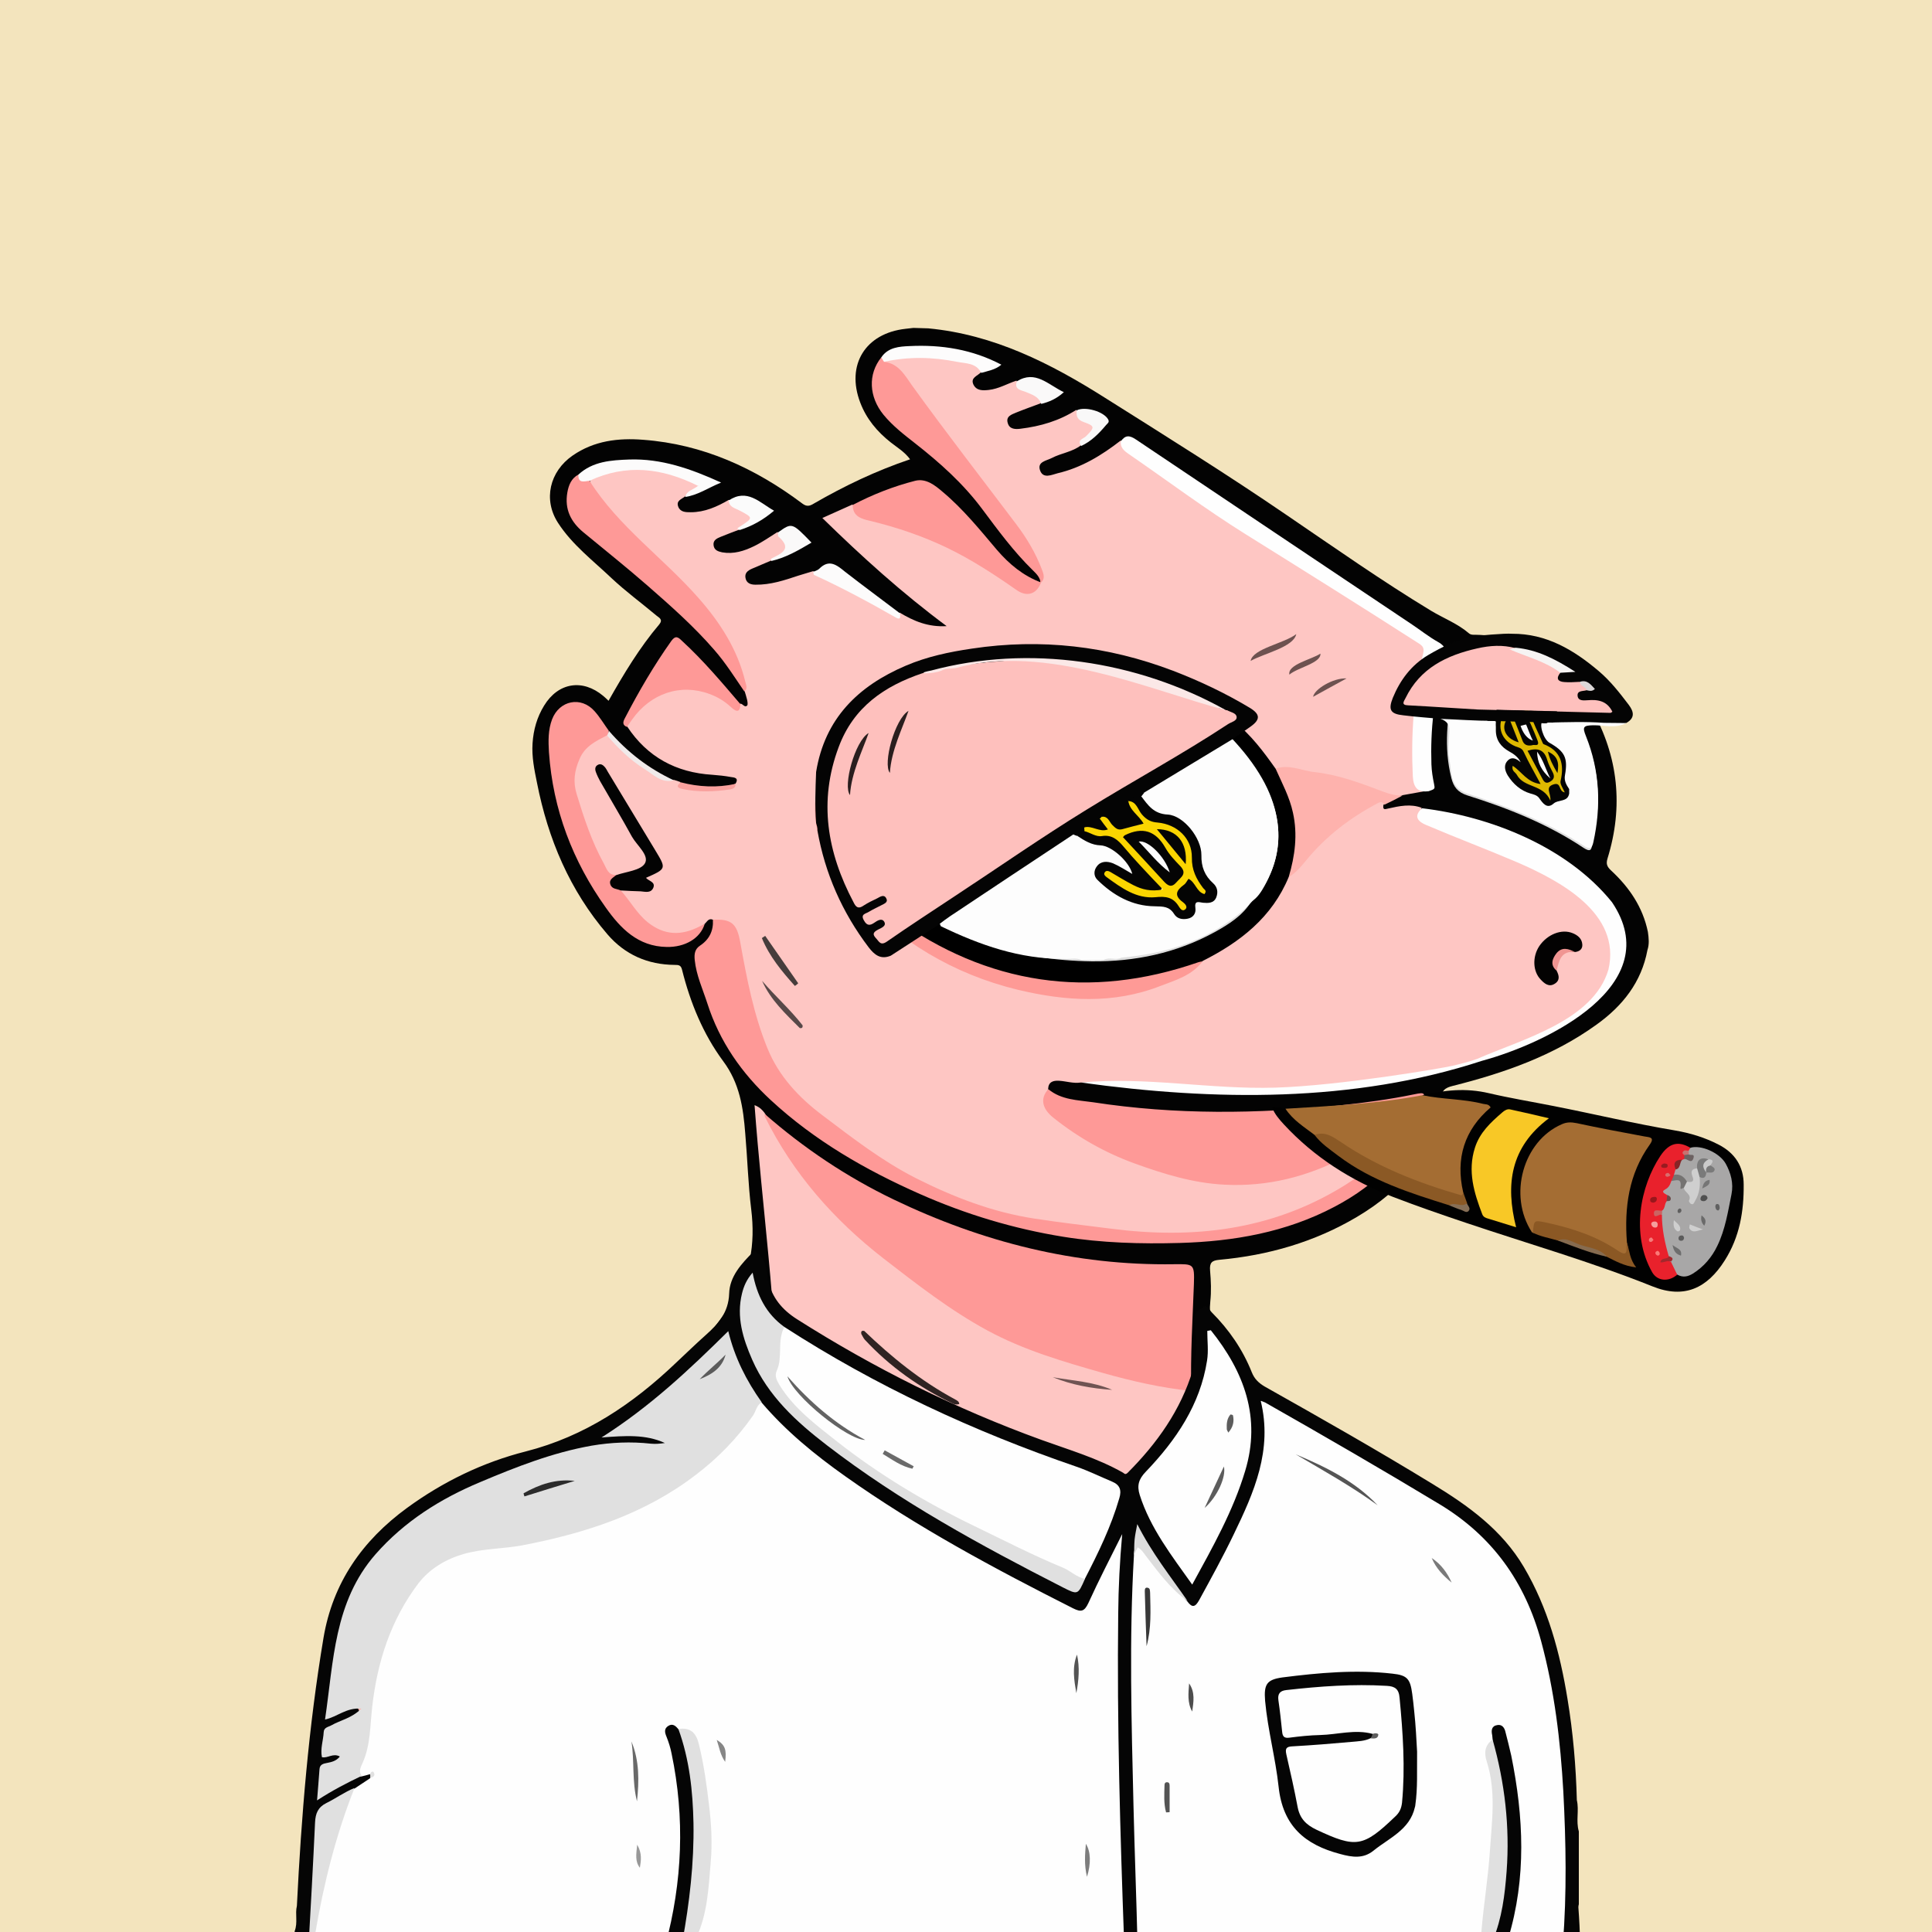 <svg width="872" height="872" viewBox="0 0 872 872" fill="none" xmlns="http://www.w3.org/2000/svg" xmlns:xlink="http://www.w3.org/1999/xlink">
<g id="alpaca">
<g id="background"><rect width="872" height="872" fill="#F3E4BD"/></g>
<svg width="872px" height="872px" viewBox="0 0 872 872" version="1.1" xmlns="http://www.w3.org/2000/svg" xmlns:xlink="http://www.w3.org/1999/xlink">
    <title>mask</title>
    <g id="mask" stroke="none" stroke-width="1" fill="none" fill-rule="evenodd">
        <path d="M672.665,881.5 C623.065,881.5 573.465,881.5 523.865,881.5 C524.265,876 525.165,870.4 523.365,865 C522.565,862.4 522.065,859.4 518.365,859.3 C515.365,859.9 516.365,862.3 516.265,864.1 C516.065,870 516.765,876 513.865,881.5 C449.565,881.5 385.365,881.5 321.065,881.5 C319.265,878.8 320.465,875.9 320.865,873.3 C322.065,865.3 320.965,857.4 319.565,849.6 C318.865,845.8 319.265,842.5 320.765,839 C327.965,822.4 330.465,804.9 328.965,786.9 C328.565,782.1 328.765,777.3 327.765,772.5 C327.065,768.9 325.765,765.5 324.265,762.2 C322.765,759 320.565,757.6 317.165,758.4 C314.465,758.1 313.265,755.6 311.165,754.4 C308.665,752.8 306.565,752.5 305.865,756.2 C305.065,758.5 306.165,760.5 307.065,762.4 C312.165,773.8 316.165,785.6 316.765,798.2 C316.765,806.1 313.565,813.1 310.565,820.1 C306.265,830.1 300.765,839.4 293.665,847.6 C292.565,848.9 290.965,850.1 290.965,852.4 C293.265,852.8 295.165,851.9 297.165,851.2 C298.465,850.7 299.865,849.5 301.065,851.5 C303.465,861.7 303.665,871.8 299.065,881.6 C252.465,881.6 205.865,881.6 159.265,881.6 C161.365,878.1 160.865,874.6 159.465,870.9 C155.565,860 152.765,848.7 153.065,837.2 C153.465,820.4 156.265,803.8 162.265,787.9 C169.265,769.5 182.465,757.7 200.565,751.1 C214.665,746 229.065,741.8 243.965,739.8 C245.765,739.6 248.865,739.9 248.965,737.6 C249.165,734.9 245.865,735.2 243.965,734.6 C236.665,732.6 229.165,732.3 221.765,732.1 C206.665,731.6 191.565,732 176.465,734.1 C170.265,735 169.165,733.2 171.165,727 C177.265,708.5 191.165,697.8 208.365,691.2 C225.265,684.8 242.865,681.8 261.265,684 C269.365,685 277.465,685.4 285.465,686.9 C289.465,687.6 292.965,687 296.065,684.1 C312.665,668.9 325.365,651 333.665,630.1 C336.265,623.5 338.165,616.5 339.765,609.5 C340.265,607.6 339.765,604.5 343.365,604.7 C345.665,607 345.365,609.9 345.365,612.7 C345.265,617.6 345.865,622.3 346.965,627 C347.365,628.7 347.765,630.5 349.665,632.3 C349.865,627 350.565,622.5 350.165,617.9 C346.865,586.7 344.465,555.4 341.465,524.1 C340.765,517.2 339.165,510.3 339.665,503.3 C339.765,501.7 339.565,499.6 341.265,498.9 C343.365,498 344.465,500 345.565,501.4 C360.065,532.3 383.065,555.6 410.465,575.1 C420.665,582.4 430.565,589.9 441.265,596.4 C456.865,605.8 474.065,611 491.165,616.3 C504.665,620.5 518.465,623.6 532.465,625.8 C534.365,626.1 536.465,626.2 538.165,627.5 C540.765,632.9 540.665,638.9 542.465,644.8 C543.965,639.7 540.865,634.3 544.365,629.8 C544.965,629.3 545.765,629.3 546.065,630 C548.665,635.3 553.665,637.7 558.565,640.1 C563.965,642.8 569.065,645.7 573.365,649.9 C575.865,652.4 579.465,652.3 582.265,654.1 C583.665,655.3 585.465,656.5 584.765,658.6 C583.965,660.9 581.665,660.7 579.665,661 C575.965,661.4 572.365,662 569.165,663.8 C567.665,664.7 565.865,665.4 565.465,667.7 C567.765,669.2 570.865,667.6 572.865,669.6 C573.165,670.8 572.265,671.4 571.765,672.2 C570.765,673.9 571.665,674.7 573.365,674.8 C574.065,674.9 574.665,674.7 575.365,674.7 C599.465,671.3 621.665,677.4 642.965,688.2 C652.465,693 661.665,698.3 669.565,705.6 C678.465,713.9 685.365,723.5 689.065,735.2 C691.265,742.1 694.765,748.7 695.065,756.2 C696.865,763.9 695.065,772 697.665,779.6 C698.065,787.1 697.165,794.4 694.365,801.4 C693.765,802.1 693.065,802.3 692.265,802.2 C689.965,800.9 689.965,798.3 689.165,796.3 C687.565,791.9 685.665,787.8 682.065,784.6 C679.865,785.3 678.765,783.8 677.565,782.4 C673.965,778 669.765,774.2 665.665,770.3 C662.865,767.6 659.865,766.6 656.365,769.5 C651.465,773.6 650.165,776.8 652.765,781 C657.565,788.6 661.465,796.7 666.165,804.4 C672.065,814 674.365,824.6 675.965,835.6 C677.865,849.1 676.265,862.4 674.965,875.8 C674.765,877.8 674.365,879.9 672.665,881.5 Z" id="origin" fill="#FEC6C3" fill-rule="nonzero"></path>
        <path d="M418.965,148.2 C448.565,151 474.165,164 498.665,179.5 C526.265,196.9 553.865,214.1 580.765,232.5 C602.365,247.2 623.665,262.2 645.965,275.7 C651.665,279.1 657.965,281.5 663.065,285.9 C663.965,286.6 664.865,286.5 665.865,286.5 C690.265,286.9 706.965,299.8 718.465,320.2 C730.465,341.5 732.765,364.1 725.565,387.4 C724.765,390 725.365,391.2 727.165,392.9 C735.365,400.5 741.465,409.4 743.765,420.6 C744.165,423.4 744.465,426.1 743.565,428.8 C740.865,443.3 732.365,454 720.665,462.4 C701.165,476.5 678.865,484.3 655.765,490.1 C652.065,491 650.665,492.2 650.165,496.4 C647.365,520.9 632.565,537.3 612.365,549.3 C593.265,560.6 572.365,566.6 550.365,568.6 C546.965,568.9 545.865,569.9 546.165,573.5 C546.565,578.1 546.765,582.8 546.265,587.4 C544.865,600.9 552.465,610.6 560.165,619.8 C569.765,631.3 580.665,641.6 590.365,653 C595.265,658.8 601.665,658.8 607.865,659.4 C653.465,663.7 691.365,699.7 701.465,742.9 C705.365,759.6 705.965,776.5 702.965,793.3 C701.665,800.7 704.865,807 706.065,813.7 C709.765,834.7 712.765,855.7 713.165,877 C713.165,878.5 713.465,880 712.465,881.3 C709.465,881.3 706.465,881.3 703.465,881.3 C702.265,880 701.965,878.4 701.965,876.7 C702.165,859.1 700.865,841.6 700.065,824 C699.465,821.3 701.865,817.5 697.265,816.2 C694.565,818.9 694.165,822.3 693.865,825.8 C692.465,840.2 692.065,854.7 689.665,868.9 C688.965,873.2 689.465,878 685.465,881.2 C683.465,881.2 681.465,881.2 679.465,881.2 C678.365,879.9 678.265,878.5 678.665,877 C680.565,870.1 680.865,862.9 681.565,855.8 C682.765,845.3 682.065,834.9 682.065,824.4 C681.965,813.3 681.165,802.2 680.165,791.1 C679.865,787.8 679.665,784.5 682.465,782 C686.965,787.7 690.465,794 691.665,801.3 C692.065,801.7 692.065,802.7 692.365,802.6 C692.865,802.5 692.965,801.7 693.365,801.3 C695.165,794.1 696.565,786.9 696.365,779.4 C695.765,775 695.365,770.6 695.565,766.2 C695.465,764 695.565,761.8 695.165,759.7 C694.565,756.9 694.665,756.6 694.165,755.1 C692.665,745.9 691.065,740.1 688.465,733.1 C674.765,697.1 648.665,676.1 610.665,669.8 C599.565,668 588.465,669.2 577.465,670.1 C575.865,670.2 574.165,670.9 572.665,669.6 C570.165,669.6 567.765,669.7 565.265,669.7 C564.365,669.7 563.165,669.8 562.765,668.7 C562.265,667.4 563.065,666.5 563.965,665.7 C568.265,661.7 573.565,660.1 579.165,659.5 C580.965,659.3 582.665,659.1 584.765,658.9 C584.265,656.7 582.765,655.7 581.465,654.5 C570.865,646.3 562.965,635.5 553.665,626 C551.865,624.1 550.365,621.9 548.065,620.4 C546.165,623.4 547.065,627 544.865,629.5 C542.965,635.7 545.165,642.2 542.865,648.6 C539.565,642 538.965,634.7 537.565,627.5 C536.865,626.5 536.465,625.4 536.465,624.2 C536.565,612.9 535.665,601.6 537.065,590.3 C537.665,585.5 537.165,580.7 537.465,575.8 C537.665,572.5 536.365,571.5 533.065,571.7 C518.865,572.4 504.865,570.9 490.865,569.2 C468.765,566.5 447.565,560.5 426.765,552.6 C401.265,542.9 377.565,529.9 355.965,513.2 C351.865,510 347.765,506.9 345.065,502.3 C344.065,501 343.065,499.8 340.565,498.8 C343.965,544.8 350.565,590.1 350.965,635.8 C346.165,631.1 344.765,625.3 344.465,619.2 C344.165,614.2 343.565,609.3 343.165,604.4 C340.965,602 342.265,598.8 341.365,596.1 C340.965,591.9 340.465,587.8 340.465,585.7 C322.665,620.6 292.665,644.8 257.465,663.3 C262.465,664 268.065,665.2 273.665,666.6 C279.365,668.3 283.965,671.9 288.765,675.2 C290.065,676.1 291.865,677.3 291.065,679.1 C290.165,680.9 288.165,680.3 286.565,679.8 C281.065,677.9 275.265,676.9 269.665,675.6 C245.265,669.7 221.565,672.1 199.065,682.7 C181.265,691.2 168.765,705.2 162.365,724.2 C160.265,731.1 159.765,739.6 160.965,749 C163.765,747 166.265,744.5 169.665,743.5 C174.365,744.5 175.265,746.3 172.765,750.2 C169.765,754.8 166.065,758.9 163.065,763.4 C153.765,777.5 149.965,793.3 147.765,809.8 C144.765,832 149.665,853 157.165,873.6 C158.065,876 159.965,878.3 158.465,881.1 C155.465,881.1 152.465,881.1 149.465,881.1 C145.165,877.6 144.465,872.3 142.965,867.5 C139.765,857.7 138.365,847.5 138.065,837.2 C138.365,827.9 137.465,818.5 138.565,809.2 C140.265,801 140.865,792.6 143.465,784.5 C145.165,779.1 146.865,773.7 149.665,768.8 C152.465,764 152.565,759.7 151.665,754.3 C147.665,732.2 154.365,712.8 168.765,695.8 C181.865,680.4 198.765,671.3 218.065,666.7 C253.265,658.3 283.365,641.3 308.465,615.4 C316.265,607.3 323.265,598.5 329.665,589.1 C338.665,575.8 340.965,561.5 339.065,545.9 C337.665,534.5 337.365,523 336.365,511.6 C335.465,500 333.865,488.9 326.365,478.9 C317.365,466.7 311.565,452.6 307.865,437.8 C307.365,435.6 306.365,435.5 304.465,435.5 C292.365,435.4 282.065,430.9 274.165,421.7 C257.165,401.9 247.365,378.7 242.365,353.3 C241.165,347.4 239.965,341.6 240.365,335.5 C240.765,329.4 242.365,323.7 245.565,318.5 C251.965,308 262.965,306.3 272.265,314.1 C272.965,314.7 273.765,315.4 274.665,316.3 C281.565,304.1 288.665,292.3 297.565,281.8 C299.365,279.6 297.465,278.8 296.365,277.9 C289.565,272.2 282.465,267 276.065,261 C267.665,253 258.265,245.9 251.865,236 C245.065,225.5 248.065,212.8 258.465,205.6 C268.165,198.9 279.065,197.6 290.365,198.5 C317.265,200.5 340.865,211.3 362.165,227.3 C364.265,228.9 365.665,228.3 367.465,227.2 C381.165,219.3 395.365,212.5 410.765,207.3 C408.265,203.9 404.965,202 402.065,199.7 C395.965,194.9 391.065,189.1 388.265,181.7 C381.765,164.7 390.565,150.4 408.765,148.4 C409.965,148.3 411.065,148.1 412.265,148 C415.765,148.1 414.765,148.1 418.965,148.2 Z" id="origin" fill="#030303" fill-rule="nonzero"></path>
        <path d="M342.165,595.7 C342.665,600.1 342.665,601.1 343.065,604.8 C340.065,610.8 339.365,617.4 337.365,623.7 C329.465,648.8 314.665,669.1 295.565,686.7 C292.465,689.5 288.665,689.2 285.165,688.5 C271.965,685.7 258.565,684.1 245.265,685 C222.465,686.5 200.765,691.9 183.665,708.8 C177.665,714.7 174.365,722 171.765,729.8 C170.865,732.4 170.965,733.8 174.665,733.2 C191.765,730.4 209.065,730.1 226.265,730.9 C233.565,731.2 241.165,731.5 248.265,734.3 C249.665,734.9 252.065,734.7 251.765,737 C251.565,739 250.365,740.5 247.865,740.8 C237.965,741.9 228.265,743.9 218.765,746.7 C203.065,751.4 187.465,756 175.565,768.7 C166.165,778.8 162.265,791.1 158.865,803.8 C155.965,814.4 154.765,825.3 154.565,836.2 C154.265,849.2 157.465,861.8 162.065,874 C163.465,877.7 163.565,880.3 159.365,881.7 C159.065,881.7 158.665,881.7 158.365,881.7 C153.465,868.9 149.065,855.9 147.165,842.2 C142.665,810 147.965,780.2 168.565,754 C169.565,752.7 170.665,751.4 171.665,750.1 C174.365,746.9 173.965,745.1 169.465,744.9 C163.665,743.6 161.365,741.3 162.365,736 C163.065,731.9 159.565,728.5 161.265,724.6 C164.665,712.4 171.665,702.3 181.065,694.1 C202.065,675.6 227.265,670.2 254.465,672.4 C266.065,673.3 277.465,675.6 288.365,679.9 C289.065,680.2 289.965,680.1 290.965,679.7 C285.565,675 279.965,670.8 273.265,668.2 C271.665,665.7 273.565,664.7 275.165,663.5 C281.265,658.6 287.965,654.7 294.165,649.9 C307.465,639.8 316.965,626.4 325.965,612.6 C328.765,608.3 330.765,603.5 336.265,601.6 C337.565,601.2 337.965,599.7 338.765,598.6 C339.465,597 339.965,595.1 342.165,595.7 Z" id="origin" fill="#FEB2AD" fill-rule="nonzero"></path>
        <path d="M682.665,782.2 C680.465,783.3 681.665,785.1 681.765,786.6 C683.065,821.3 688.165,845.4 677.765,881.5 C676.065,881.5 674.465,881.5 672.765,881.5 C680.465,843.2 673.965,812.7 651.265,781 C645.365,775.7 659.265,760.1 665.965,768.4 C669.865,770.9 678.865,784.4 682.665,782.2 Z" id="origin" fill="#FEB2AD" fill-rule="nonzero"></path>
        <path d="M300.165,850.6 C297.665,853.2 294.265,853.4 291.065,854.1 C290.165,854.3 288.965,854.2 288.365,853.2 C287.765,852.1 288.665,851.4 289.265,850.6 C292.265,846.9 295.665,843.3 298.365,839.3 C306.865,826.8 313.665,813.6 315.865,798.5 C315.365,794.1 316.165,789.6 315.665,785.2 C314.665,776.6 311.765,768.8 307.365,761.4 C306.265,759.6 304.765,757.9 305.065,755.5 C305.565,750.9 307.265,749.8 310.865,752.4 C312.865,753.8 314.465,755.8 316.265,757.5 C321.065,760.9 322.665,766.3 324.165,771.5 C328.865,787.7 325.865,803.5 320.265,818.9 C318.365,824.2 315.965,829.4 312.765,834.1 C310.765,837 310.865,839.8 311.765,843.1 C314.765,854.5 313.865,865.8 311.065,877.1 C310.565,878.9 309.865,880.6 308.065,881.5 C305.365,881.5 302.765,881.5 300.065,881.5 C302.065,872.1 303.265,862.7 302.765,853.1 C302.765,851.1 302.665,849.7 300.165,850.6 Z" id="origin" fill="#030303" fill-rule="nonzero"></path>
        <path d="M308.065,881.5 C312.665,868 314.465,854.4 309.365,840.6 C308.465,838.2 309.565,836.8 310.665,835.2 C319.865,820.3 324.965,804.3 324.965,786.7 C324.965,776.1 322.165,766.4 316.365,757.6 C321.265,754.5 323.465,757 325.665,761.4 C328.565,767.4 329.365,773.6 330.165,780 C332.265,796.9 329.965,813.3 326.065,829.6 C325.865,830.2 325.865,831 325.565,831.5 C318.265,841.9 321.765,853.2 322.865,864.3 C323.465,870 321.865,875.8 321.065,881.5 C316.765,881.5 312.465,881.5 308.065,881.5 Z" id="origin" fill="#FE9A96" fill-rule="nonzero"></path>
        <path d="M685.665,881.5 C688.965,871.5 689.765,861.1 690.665,850.7 C691.465,841.8 691.965,832.9 692.865,824 C693.265,820.3 693.765,817.9 696.665,815.1 C696.765,815 697.565,814.1 697.665,814.1 C697.665,814.1 697.665,814.1 697.765,814.3 C700.065,817.6 700.665,820.1 700.365,825.1 C697.865,841.3 700.565,857.6 700.165,873.9 C700.065,876.5 700.565,879.3 698.665,881.5 C694.365,881.5 690.065,881.5 685.665,881.5 Z" id="origin" fill="#FEC6C3" fill-rule="nonzero"></path>
        <path d="M698.665,881.5 C699.765,861.9 698.865,838.2 699.965,818.3 C704.465,838.2 703.565,860.8 703.665,881.5 C701.965,881.5 700.365,881.5 698.665,881.5 Z" id="origin" fill="#FDFCFB" fill-rule="nonzero"></path>
        <path d="M513.865,881.5 C514.565,874.5 514.865,867.4 514.765,860.3 C514.765,859.2 514.065,857.9 515.365,857.1 C516.965,856.2 517.465,858.3 518.665,858.5 C519.465,858.6 520.265,859 520.765,859.6 C524.865,864 525.365,876.3 521.765,881.4 C519.165,881.5 516.565,881.5 513.865,881.5 Z" id="origin" fill="#030303" fill-rule="nonzero"></path>
        <path d="M300.165,850.6 C300.865,849.1 301.765,847.8 303.765,846.5 C305.165,858.7 304.765,870.3 300.065,881.4 C299.765,881.4 299.365,881.4 299.065,881.4 C301.165,871.3 302.165,861 300.165,850.6 Z" id="origin" fill="#F9F4F3" fill-rule="nonzero"></path>
        <path d="M677.665,881.5 C680.665,863 682.165,844.4 682.865,825.7 C682.865,836.1 682.865,846.5 682.865,856.9 C683.165,865.3 680.765,873.3 679.665,881.6 C679.065,881.5 678.365,881.5 677.665,881.5 Z" id="origin" fill="#F9C1BD" fill-rule="nonzero"></path>
        <path d="M521.865,881.5 C523.265,873.5 524.365,865.6 518.765,858.6 C521.665,856.8 522.865,859.6 523.365,861.1 C525.565,867.8 527.865,874.6 523.865,881.6 C523.165,881.5 522.565,881.5 521.865,881.5 Z" id="origin" fill="#F9F5F5" fill-rule="nonzero"></path>
        <path d="M345.065,502.7 C362.765,518.2 382.165,531.2 403.365,541.4 C443.365,560.6 485.365,571.3 529.965,570.6 C538.765,570.5 539.165,570.4 538.865,579.5 C538.265,595.6 537.265,611.7 537.665,627.8 C524.165,626.4 510.965,623.4 497.865,619.7 C479.965,614.6 462.065,609.4 445.665,600.5 C428.865,591.4 413.765,579.6 398.765,568 C376.365,550.6 357.965,529.7 345.265,504.1 C345.065,503.7 345.165,503.1 345.065,502.7 Z" id="origin" fill="#FE9997" fill-rule="nonzero"></path>
        <path d="M517.765,762.3 C519.765,766.1 519.765,770.1 520.165,773.7 C520.865,779.3 521.265,784.9 521.665,790.5 C522.965,806.5 523.165,822.7 522.865,838.8 C522.865,839.3 522.965,839.8 522.865,840.3 C521.965,843.7 522.265,848.7 517.865,849 C514.165,849.2 514.265,844.4 513.465,841.5 C508.865,825.6 503.165,810.1 497.065,794.7 C492.665,783.7 487.265,773.3 481.165,763.2 C476.565,755.6 468.765,752.4 460.965,749.6 C447.365,744.8 433.665,739.8 419.365,738.2 C409.265,737.1 399.065,735.9 388.665,737.3 C379.365,738.6 369.865,739 360.465,739.6 C354.365,739.9 348.265,741.1 342.165,740.8 C334.265,740.4 327.365,737.5 320.865,733.4 C320.365,733.1 320.265,732.3 320.065,731.7 C320.365,729.1 322.665,729 324.465,728.3 C348.865,719.2 373.865,712.4 399.765,709 C428.265,705.3 456.065,707.9 483.565,716.5 C501.565,722.1 508.865,735.2 511.265,752.4 C511.865,756.9 512.865,760.7 517.765,762.3 Z" id="origin" fill="#FEB2AD" fill-rule="nonzero"></path>
        <path d="M517.765,762.3 C513.565,763.6 511.365,761.7 510.665,757.7 C509.565,750.7 508.365,743.8 505.665,737 C502.165,728.1 495.865,722.7 487.265,719.4 C472.565,713.7 457.365,710.9 441.765,709.5 C401.565,705.9 363.765,715.8 326.365,729 C324.165,729.8 322.065,730.7 319.965,731.6 C318.865,731.5 317.365,731.8 317.065,730.3 C316.665,728.7 318.165,728 319.265,727.5 C325.165,724.6 331.065,721.8 337.065,719 C340.665,717.1 341.465,717 343.665,715.9 C361.365,708.8 379.765,705 398.565,702.7 C403.865,702.1 409.065,701.2 414.365,700.9 C434.065,699.9 453.765,700.4 473.165,704.4 C479.965,705.8 486.665,707.6 493.265,709.6 C495.365,710.3 497.365,711.1 498.665,712.9 C506.565,717.3 509.965,725.1 513.465,732.8 C518.465,741.5 520.065,750.8 518.965,760.6 C518.565,761.1 518.165,761.7 517.765,762.3 Z" id="origin" fill="#030303" fill-rule="nonzero"></path>
        <path d="M572.665,669.8 C612.865,662.8 647.665,672.4 674.265,704.6 C685.165,717.8 691.265,733.8 694.565,750.7 C694.865,752.3 696.665,777.1 695.665,779.1 C694.665,779.1 695.665,768.1 693.765,755.6 C689.565,736.5 683.165,718.8 667.465,705.7 C646.865,688.6 623.365,678.7 596.765,675.5 C589.365,674.6 582.265,674.8 575.065,676.1 C572.765,676.5 570.465,677.1 569.565,674.6 C568.665,672.1 570.865,670.9 572.665,669.8 Z" id="origin" fill="#FEFEFD" fill-rule="nonzero"></path>
        <path d="M611.665,706.8 C624.665,713.1 637.665,725.8 618.665,721 C589.365,705.7 554.065,718.3 526.765,732.6 C515.065,712.6 592.465,695.2 611.665,706.8 Z" id="origin" fill="#030303" fill-rule="nonzero"></path>
        <path d="M526.765,732.6 C529.665,731.1 531.665,729.1 534.765,727.6 C545.965,723.1 557.165,718.5 569.265,716.4 C586.565,713.4 603.565,713 619.965,720.6 C621.065,721.2 622.065,721.9 623.165,722.5 C621.965,729.5 621.865,729.4 614.165,727.7 C605.465,725.8 596.765,723.7 587.765,723.6 C574.165,723.5 561.365,727.8 548.465,731.2 C545.065,732.1 541.665,732.7 538.365,733.9 C534.265,735.4 530.265,736.3 526.765,732.6 Z" id="origin" fill="#FEB2AD" fill-rule="nonzero"></path>
        <path d="M498.765,712.8 C452.365,696.3 405.865,699.2 359.365,711.9 C353.965,713.4 348.565,715.1 343.165,716.7 C342.165,717.2 341.065,717.6 341.165,715.8 C357.065,707.3 374.765,705 392.165,702 C402.065,700.3 412.265,698.7 422.165,699 C446.265,699.6 470.465,700.1 493.565,708.5 C495.865,709.3 498.665,709.4 498.765,712.8 Z" id="origin" fill="#FBFAFA" fill-rule="nonzero"></path>
        <path d="M544.965,629.7 C544.965,625.7 545.865,621.9 547.565,617.7 C558.965,630.2 570.265,642.4 581.465,654.6 C576.665,653 575.465,652.4 569.665,650 C561.465,645.5 545.665,633.4 544.965,629.7 Z" id="origin" fill="#FD9996" fill-rule="nonzero"></path>
        <path d="M611.665,706.8 C585.265,701.1 557.665,706.6 533.865,718.8 C551.865,704 593.865,694.3 611.665,706.8 Z" id="origin" fill="#F8F6F6" fill-rule="nonzero"></path>
        <path d="M390.065,600.7 C402.465,612.6 415.765,623.4 431.065,631.6 C431.965,632.1 432.865,632.5 432.965,633.7 C431.965,634 431.065,634 430.065,633.5 C414.965,626.3 401.565,616.8 390.265,604.6 C389.665,603.9 389.265,602.9 388.765,602.1 C388.465,600.8 389.065,600.5 390.065,600.7 Z" id="origin" fill="#2F2322" fill-rule="nonzero"></path>
        <path d="M305.065,755.6 C314.365,768.5 319.365,782.5 315.965,798.6 C315.265,794.1 314.765,789.6 313.765,785.1 C312.065,777.7 309.265,770.7 306.365,763.7 C305.265,761.3 302.665,758.7 305.065,755.6 Z" id="origin" fill="#F8F2F2" fill-rule="nonzero"></path>
        <path d="M182.065,716.4 C189.465,707 199.165,701.6 211.165,700.7 C211.765,701.8 210.865,702 210.165,702.4 C199.465,704.4 190.365,709.3 183.165,717.6 C182.265,717.8 181.765,717.5 182.065,716.4 Z" id="origin" fill="#55403F" fill-rule="nonzero"></path>
        <path d="M475.165,621.6 C484.165,623.2 493.365,623.6 501.965,627.3 C492.765,626.7 483.765,625.1 475.165,621.6 Z" id="origin" fill="#705453" fill-rule="nonzero"></path>
        <path d="M189.565,845 C185.265,842.2 181.665,838.8 179.565,834 C183.665,836.9 187.065,840.6 189.565,845 Z" id="origin" fill="#826261" fill-rule="nonzero"></path>
        <path d="M526.665,808.7 C526.265,801.2 526.265,793.7 524.165,786.4 C524.265,804.3 527.065,850.1 526.665,808.7 Z" id="origin" fill="#916D6B" fill-rule="nonzero"></path>
        <path d="M266.065,848.3 C256.765,856.9 271.065,849.6 272.865,843.4 C269.465,844.4 267.765,846.5 266.065,848.3 Z" id="origin" fill="#7B5D5B" fill-rule="nonzero"></path>
        <path d="M321.765,415.1 C319.765,414.3 319.165,416 318.065,417 C312.865,422.4 304.165,424.1 296.965,420.6 C288.965,416.7 283.565,410.1 279.765,402.2 C282.465,399.7 285.665,401 288.765,401.1 C291.065,401.2 293.765,401.7 291.665,397.9 C290.165,395.3 292.365,394.8 293.865,393.9 C297.965,391.5 298.365,390.5 295.865,386.5 C288.265,374 280.365,361.7 273.165,349 C272.765,348.3 272.365,347.5 271.165,347.7 C270.365,349.8 271.765,351.5 272.665,353.1 C278.165,363.6 284.465,373.5 290.465,383.7 C293.965,389.5 293.565,390.7 287.265,393.2 C284.165,394.4 281.165,395.8 277.765,396 C274.765,396 273.465,393.8 272.165,391.6 C265.565,380.2 261.165,367.8 258.265,355 C256.065,345.4 262.865,335.4 273.465,331.3 C275.865,331.2 276.765,333.2 278.065,334.6 C284.665,341.8 292.365,347.6 301.365,351.5 C302.265,351.9 303.165,352.4 304.165,352 C305.165,352.3 306.165,352.6 307.165,353 C307.165,353.7 306.765,354.2 306.265,354.6 C314.865,355.3 323.565,357.9 331.965,353.7 C333.665,351 331.265,350.9 329.865,350.7 C327.165,350.2 324.265,349.9 321.565,349.7 C305.165,348.7 292.165,341.7 283.065,327.9 C282.565,326.2 283.565,325 284.365,323.8 C294.265,309 313.465,305.5 328.065,315.8 C329.965,317.1 331.565,319.1 334.165,317.6 C335.265,317.6 336.065,319.5 337.165,318.5 C337.665,318.1 337.365,316.6 337.165,315.7 C336.865,314.4 336.465,313.2 336.065,311.9 C335.565,307.1 334.365,302.4 332.265,298 C327.065,287 320.865,276.6 312.065,267.9 C298.965,254.9 285.965,241.8 272.865,228.7 C269.265,225.1 266.665,221 266.065,215.8 C267.165,214.1 268.865,213.6 270.665,213.1 C284.365,209.1 297.765,209.5 310.865,215.6 C312.565,216.4 315.065,216.8 315.065,219.2 C315.065,221.6 312.465,221.9 310.865,222.8 C310.265,223.1 309.665,223.4 309.265,224 C307.765,225.3 304.965,225.9 306.165,228.8 C307.165,231.2 309.565,231.2 311.765,231.2 C318.065,231.2 323.665,228.7 328.965,225.6 C331.165,227 333.265,228.6 335.665,229.8 C340.565,232.3 340.565,234.3 335.865,237.4 C335.165,237.8 334.265,237.9 334.065,238.9 C331.165,240 328.165,241.1 325.265,242.3 C323.565,243 321.765,243.8 322.065,246.1 C322.365,248.4 324.165,248.9 325.965,249.3 C331.165,250.2 335.865,248.7 340.365,246.5 C344.065,244.7 347.465,242.3 350.965,240.1 C357.365,247.7 357.365,247.7 348.065,253 C345.165,254.2 342.265,255.5 339.365,256.7 C337.565,257.5 336.065,258.6 336.465,260.8 C336.865,263.2 338.765,263.9 340.965,263.9 C347.765,264 354.065,261.9 360.365,259.8 C362.565,259.1 364.765,258.5 366.965,257.8 C379.565,263.1 391.365,270 403.465,276.4 C404.265,276.8 405.165,278.3 406.065,276.5 C412.365,280.3 418.865,283.1 427.265,282.6 C407.065,267.6 389.065,251.3 371.165,233.8 C375.665,231.8 380.265,229.7 384.765,227.7 C388.665,234.4 395.865,234.3 401.965,236 C422.065,241.7 440.065,251.7 457.165,263.3 C463.165,267.4 463.965,267.4 469.665,262.7 L469.565,262.8 C470.665,258.8 468.465,255.6 466.865,252.3 C460.465,239.4 451.265,228.4 442.465,217.1 C434.065,206.3 425.865,195.4 417.965,184.3 C413.965,178.7 409.765,173.4 405.465,168.1 C404.165,166.5 402.465,165.6 400.565,164.9 C399.365,164.5 397.665,163.9 399.565,162.2 C408.865,158.9 418.365,159.7 427.865,161 C431.965,161.6 436.065,161.9 439.865,163.7 C441.665,164.5 443.765,165.2 442.765,168 C441.265,169.7 437.865,170.4 439.365,173.6 C440.765,176.4 443.565,176.3 446.265,176 C450.765,175.5 454.565,173.2 458.765,171.8 C460.565,174.9 463.765,175.8 466.765,177 C469.065,177.9 470.865,179 469.765,182 C466.065,183.4 462.365,184.7 458.665,186.2 C456.565,187.1 453.865,187.9 454.865,191 C455.665,193.8 458.365,193.8 460.665,193.5 C469.665,192.4 478.165,189.9 485.765,185 C487.165,187 488.565,188.9 491.065,189.8 C494.565,191.1 494.365,193.2 492.265,195.8 C490.865,197.6 488.565,198.6 487.865,201 C483.965,204 478.965,204.5 474.765,206.7 C472.265,208 467.965,208.4 469.465,212.4 C470.865,216.2 474.665,214.3 477.365,213.6 C488.065,211.1 497.265,205.5 505.865,198.8 C510.665,205.2 518.065,208.4 524.265,213.1 C550.565,232.9 578.965,249.7 606.965,267 C618.265,274 629.065,281.9 640.465,288.7 C643.165,290.3 644.065,292.4 643.265,295.4 C639.665,309.7 639.165,324.3 638.265,338.9 C637.965,343.2 639.065,347.5 639.165,351.8 C639.265,355.4 642.965,355 644.765,356.8 C640.865,357.5 636.965,358.2 633.065,358.9 C629.165,360.4 625.565,359.2 621.965,357.7 C608.865,352.2 595.065,349.5 581.065,347.6 C579.365,347.4 577.765,347.6 576.065,347.5 C574.465,347.3 573.465,346.1 572.565,344.9 C551.765,316.2 522.465,302.3 488.465,296.3 C468.165,292.7 448.065,293.3 428.165,298.7 C401.965,305.9 380.965,319.3 372.965,347.2 C365.465,365.7 369.565,381.9 382.065,396.8 C394.265,411.2 408.365,423.3 424.965,432.1 C441.865,441.1 460.065,446.2 479.065,448.6 C499.065,451 517.765,447.5 535.465,437.9 C537.665,436.7 539.865,435.5 541.365,433.4 C542.965,431.6 545.065,430.7 547.165,429.6 C561.365,422.2 572.665,411.8 579.465,397 C579.765,396.2 580.265,395.5 580.865,394.9 C588.665,387.9 594.665,379.2 603.165,372.8 C608.665,368.6 614.265,364.8 620.365,361.9 C621.865,361.2 626.565,359.9 624.665,363 C624.665,363.3 624.465,362.8 624.365,363.6 C624.065,365.9 625.465,365.1 626.665,364.9 C631.565,363.8 636.665,362.7 641.665,364.6 C640.365,368.5 642.565,370.5 645.765,371.9 C652.365,374.7 659.165,376.9 665.765,379.6 C678.865,384.9 691.865,390.4 704.165,397.5 C711.165,401.6 716.965,407.2 722.065,413.3 C730.365,423.1 729.465,440.3 720.665,449.7 C713.165,457.8 703.665,462.9 693.865,467.6 C684.965,471.8 675.965,475.6 666.665,478.7 C662.565,479.9 658.565,481.5 654.365,482.4 C635.765,486.8 616.865,489.4 597.965,491.5 C582.965,493.2 567.865,492.8 552.665,492.4 C539.365,492.1 526.165,491.1 512.965,490.1 C504.565,489.5 496.165,488.6 487.765,488.6 C484.465,489.1 481.265,488 478.065,487.8 C475.165,487.6 473.165,488.4 473.065,491.6 C471.165,497.4 473.365,501.2 478.065,504.8 C499.165,520.9 523.165,529.8 549.165,533 C567.165,535.2 584.565,531.4 601.065,523.6 C610.865,518.9 619.965,513.1 628.865,506.9 C630.265,505.9 631.965,503.7 633.565,505.2 C635.365,506.8 633.665,508.9 632.765,510.6 C627.165,521.8 617.865,529.3 607.765,535.8 C588.365,548.4 566.765,554.4 543.965,557.2 C529.065,559 514.465,556.1 499.765,555.5 C487.065,555 474.665,552.7 462.265,550.4 C435.565,545.5 411.765,534 389.665,518.6 C380.265,512 370.965,505.2 362.465,497.5 C349.465,485.8 342.465,470.7 338.965,453.9 C336.865,443.8 333.665,434 332.465,423.7 C331.965,419.7 329.665,417 325.465,416.3 C324.165,416.2 322.865,416 321.765,415.1 Z" id="origin" fill="#FEC6C3" fill-rule="nonzero"></path>
        <path d="M321.765,415.1 C330.365,414.7 332.665,417 334.165,425.6 C337.065,441.7 340.165,457.9 346.365,473.1 C351.465,485.7 360.565,495.4 371.365,503.5 C384.865,513.7 398.265,524.1 413.465,531.8 C430.365,540.3 447.865,547.1 466.865,550 C478.465,551.8 490.065,553.1 501.765,554.6 C538.465,559.3 573.565,555.3 605.765,535.7 C617.265,528.7 627.165,520 633.265,507.6 C633.565,507.1 633.565,506.4 633.965,505 C624.865,511.3 616.465,517.3 607.265,522.1 C590.165,531.1 572.065,535.7 552.665,534.7 C538.465,534 524.965,529.8 511.765,525 C498.665,520.2 486.465,513.3 475.465,504.5 C470.265,500.4 469.365,495.7 473.165,491.6 C479.065,496.5 486.465,496.5 493.365,497.5 C530.465,503.2 567.565,502.8 604.865,498.9 C616.065,497.7 627.265,496.2 638.365,493.9 C643.265,492.9 643.365,493.2 642.165,498.1 C636.365,520.1 621.665,534.5 602.265,544.7 C580.465,556.2 556.865,560.3 532.565,561 C514.965,561.5 497.165,561 479.865,558.2 C457.565,554.6 435.965,548.1 415.165,538.9 C390.765,528.1 367.765,514.9 347.965,496.6 C334.765,484.4 324.765,470.1 319.265,452.9 C317.165,446.4 314.265,440.2 313.565,433.3 C313.265,430.5 313.665,428.3 315.965,426.8 C320.165,424 322.065,420.1 321.765,415.1 Z" id="origin" fill="#FE9997" fill-rule="nonzero"></path>
        <path d="M668.965,295.9 C685.465,296.7 697.865,305.1 707.165,318 C720.865,337 724.165,358.2 718.565,380.9 C715.765,382.3 714.265,379.8 712.565,378.5 C700.165,369.1 686.965,361.2 671.965,356.6 C668.965,355.7 665.965,354.6 662.765,354.4 C658.765,354.1 657.765,351.9 657.165,348.3 C654.665,332 658.065,316.2 661.565,300.5 C662.565,296.2 664.665,294.6 668.965,295.9 Z" id="origin" fill="#FEFEFE" fill-rule="nonzero"></path>
        <path d="M644.865,357.1 C639.765,357.8 637.965,355.4 637.665,350.4 C636.765,331.6 638.065,313.1 642.365,294.8 C643.065,291.9 641.465,291.1 639.565,289.9 C613.865,273.4 587.965,257.2 562.165,241.1 C544.065,229.8 526.865,216.9 509.265,204.8 C507.265,203.4 505.565,201.9 505.865,199.2 C507.865,196.4 509.665,196.3 512.765,198.4 C554.265,226.3 595.865,254.1 637.365,281.9 C641.265,284.5 644.865,287.4 648.965,289.7 C652.965,291.9 653.365,294.6 652.065,298.8 C647.165,313.8 645.565,329.3 646.065,345 C646.165,348 646.665,351 647.265,353.9 C647.665,356 647.765,356.1 644.865,357.1 Z" id="origin" fill="#FEFEFE" fill-rule="nonzero"></path>
        <path d="M280.165,401.9 C284.365,406.5 287.265,412.1 292.265,416.2 C299.865,422.3 307.565,422.4 315.865,418.1 C316.565,417.7 317.365,417.4 318.065,417 C316.065,423.6 309.065,427.6 300.865,427.4 C287.965,427.2 280.065,419 273.465,409.7 C258.465,388.7 249.565,365.4 247.765,339.5 C247.465,334.5 247.365,329.5 249.165,324.7 C252.465,316.1 262.265,314.1 268.365,321 C270.765,323.7 272.665,326.9 274.765,329.8 C274.565,330.5 274.865,331.4 273.965,331.9 C268.965,334.5 263.965,336.8 261.565,342.6 C259.265,347.9 258.565,352.8 260.265,358.4 C263.565,369.2 267.065,379.9 272.565,389.8 C273.765,392 274.465,395 277.965,394.9 C276.565,398 277.965,400.1 280.165,401.9 Z" id="origin" fill="#FE9997" fill-rule="nonzero"></path>
        <path d="M266.065,217 C279.165,237.7 299.365,251.8 315.265,269.9 C324.965,280.9 332.865,293.1 336.365,307.6 C336.765,309.2 337.565,310.8 335.965,312.1 C331.565,305.7 327.465,299.1 322.265,293.2 C313.165,282.7 302.865,273.6 292.465,264.5 C282.965,256.2 273.065,248.3 263.365,240.3 C257.665,235.6 254.765,229.9 256.065,222.3 C256.665,218.9 257.865,215.9 261.065,214.2 C262.565,215.4 264.565,215.8 266.065,217 Z" id="origin" fill="#FE9997" fill-rule="nonzero"></path>
        <path d="M469.865,262.9 C467.865,268.3 463.365,269.6 458.665,266.2 C448.665,259.2 438.365,252.5 427.365,247.2 C416.265,241.9 404.765,238 392.765,235.1 C388.765,234.2 384.865,233.1 384.865,227.9 C393.865,223.2 403.265,219.5 413.065,217 C417.965,215.8 421.965,219 425.465,222 C434.665,229.7 442.265,239.1 449.965,248.2 C455.565,254.7 461.865,259.9 469.865,262.9 Z" id="origin" fill="#FE9997" fill-rule="nonzero"></path>
        <path d="M398.965,163.3 C405.565,164 408.465,169.5 411.665,174 C426.965,195.2 442.965,215.8 458.665,236.6 C463.365,242.8 467.365,249.5 470.165,256.8 C470.965,258.9 471.965,261.2 469.665,263.1 C469.465,260.5 467.665,258.9 466.065,257.3 C457.465,248.9 450.365,239.2 443.265,229.7 C434.765,218.3 424.265,208.9 413.165,200.2 C408.065,196.2 402.965,192.3 398.765,187.2 C392.165,179.1 391.665,168.9 397.765,161.3 C398.765,161.6 398.965,162.3 398.965,163.3 Z" id="origin" fill="#FE9997" fill-rule="nonzero"></path>
        <path d="M624.865,363.2 C624.165,361.9 623.165,361.8 621.865,362.5 C609.365,369.1 598.465,377.4 589.465,388.4 C587.165,391.2 584.865,394 581.565,395.9 C580.165,394 580.965,392 581.465,390.2 C584.965,378.1 582.965,366.6 577.865,355.3 C576.665,352.7 574.365,350.3 575.565,347 C581.765,344.7 587.465,347.9 593.465,348.5 C604.165,349.7 614.265,353.5 624.265,357.3 C627.065,358.4 629.965,359.1 632.965,359.1 C630.365,360.5 627.665,361.9 624.865,363.2 Z" id="origin" fill="#FEB2AD" fill-rule="nonzero"></path>
        <path d="M342.165,595.7 C339.065,602.3 334.665,607.1 329.665,613.1 C323.665,620.1 320.665,623.1 315.465,629.1 C307.165,638.8 298.765,647.8 288.465,655.1 C283.765,658.4 279.065,661.7 274.265,664.9 C272.965,665.7 273.265,666.8 273.065,667.9 C266.665,666.7 260.365,665.6 253.165,664.3 C290.565,645.6 321.565,620.6 340.765,582.5 C341.965,587 342.165,591.3 342.165,595.7 Z" id="origin" fill="#FE9A96" fill-rule="nonzero"></path>
        <path d="M334.165,317.8 C334.065,322.6 331.465,320.6 329.865,319.1 C326.965,316.4 323.765,314.5 320.165,313.2 C307.165,308.4 293.665,312.9 285.265,324.8 C284.465,325.9 283.765,327 282.965,328.1 C280.665,327.2 281.265,325.6 282.065,324.1 C288.365,312 295.165,300.3 303.065,289.2 C304.865,286.8 305.965,287.4 307.865,289.3 C317.465,298.1 325.765,308 334.165,317.8 Z" id="origin" fill="#FE9997" fill-rule="nonzero"></path>
        <path d="M668.965,295.9 C665.165,295.6 663.565,297.5 662.865,301 C660.265,313.5 657.565,325.9 657.865,338.7 C657.965,342.7 658.565,346.6 658.765,350.5 C658.865,352.2 659.765,352.7 661.265,352.9 C675.965,354.6 688.765,361.2 701.065,368.8 C707.065,372.5 712.765,376.8 718.565,380.8 C718.465,383.8 717.665,384.6 714.765,382.7 C698.565,371.9 680.665,364.8 662.265,359 C657.865,357.6 656.065,355.1 655.065,351.2 C651.565,337.3 653.165,323.5 656.165,309.8 C656.765,307 657.565,304.3 658.465,301.6 C660.765,294.4 660.765,294.4 668.965,295.9 Z" id="origin" fill="#DEDEDE" fill-rule="nonzero"></path>
        <path d="M266.065,217 C263.765,217.2 260.865,218.4 261.065,214.2 C267.565,208.2 275.865,207.7 283.965,207.4 C298.365,206.9 311.665,211.5 325.465,217.8 C319.565,220.2 314.965,223.5 309.265,224.3 C309.865,221.5 312.765,221.1 315.065,219.3 C298.665,211.1 282.565,209.3 266.065,217 Z" id="origin" fill="#FCFBFB" fill-rule="nonzero"></path>
        <path d="M398.965,163.3 C398.565,162.6 398.165,162 397.765,161.3 C400.865,156.7 405.965,156.4 410.565,156.2 C424.965,155.5 438.865,157.7 451.965,164.6 C449.265,166.9 445.965,167.4 442.865,168.3 C440.565,163.7 435.865,164.1 431.865,163.3 C420.965,161.1 409.965,160.9 398.965,163.3 Z" id="origin" fill="#FDFCFC" fill-rule="nonzero"></path>
        <path d="M406.165,276.8 C406.365,278.2 406.665,280 404.465,278.8 C392.365,271.9 380.165,265.3 367.465,259.5 C367.165,259.4 367.165,258.6 367.065,258.1 C367.965,257.7 368.965,257.4 369.665,256.8 C374.165,252.2 377.565,254.9 381.465,258.1 C389.565,264.4 397.865,270.5 406.165,276.8 Z" id="origin" fill="#FCFBFB" fill-rule="nonzero"></path>
        <path d="M333.965,239.2 C331.865,238.6 333.265,238.2 334.065,237.6 C340.065,233.7 340.065,233.7 333.565,230.3 C331.565,229.3 329.065,228.8 328.865,225.9 C337.265,220.3 342.765,226.8 349.365,230.5 C344.565,234.6 339.565,237.4 333.965,239.2 Z" id="origin" fill="#FBFBFB" fill-rule="nonzero"></path>
        <path d="M469.965,182.3 C468.765,178.9 465.765,178.1 462.965,176.9 C461.065,176.1 457.565,175.9 458.965,172.1 C467.365,166.9 472.965,173.6 480.165,177 C476.865,180 473.565,181.4 469.965,182.3 Z" id="origin" fill="#FAF9F9" fill-rule="nonzero"></path>
        <path d="M348.165,253.2 C347.865,252.7 347.665,252.3 348.365,252 C352.665,249.8 357.765,247.8 351.365,242.2 C350.965,241.9 351.265,240.9 351.165,240.3 C357.465,235.8 357.465,235.8 366.265,244.9 C360.365,248.4 354.665,251.7 348.165,253.2 Z" id="origin" fill="#FAF9F9" fill-rule="nonzero"></path>
        <path d="M161.165,724.3 C161.465,726.2 160.965,728.3 163.065,729.6 C164.065,730.2 164.565,731.2 164.165,732.1 C161.765,738.1 163.965,742 169.465,744.7 C166.365,747.1 163.265,749.5 159.665,752.4 C158.365,742.7 157.965,733.4 161.165,724.3 Z" id="origin" fill="#FB9A96" fill-rule="nonzero"></path>
        <path d="M487.965,201.3 C485.965,198.5 488.965,198.1 490.165,196.9 C494.165,192.9 494.265,192.3 489.165,190.5 C486.265,189.5 485.665,187.8 485.965,185.2 C489.765,183.3 498.165,185.7 500.165,189.3 C500.865,190.6 499.865,191.1 499.265,191.8 C496.065,195.6 492.565,199.2 487.965,201.3 Z" id="origin" fill="#F9F8F8" fill-rule="nonzero"></path>
        <path d="M274.065,332 C274.365,331.3 274.565,330.6 274.865,329.9 C283.065,339.4 292.765,346.9 304.165,352.2 C298.365,353.7 294.765,349.4 290.565,346.9 C284.265,342.9 278.965,337.7 274.065,332 Z" id="origin" fill="#F0EAEA" fill-rule="nonzero"></path>
        <path d="M331.965,353.8 C332.065,355.6 330.765,356.1 329.465,356.3 C322.265,357.4 315.065,357.6 307.965,356.1 C305.565,355.6 305.165,354.7 307.265,353.1 C315.365,355.2 323.665,355.6 331.965,353.8 Z" id="origin" fill="#F9A19E" fill-rule="nonzero"></path>
        <path d="M727.565,407.2 C707.465,382.3 672.865,368.5 641.865,364.8 C638.565,367.7 638.865,370.3 643.565,372.3 C657.165,378.1 670.965,383.3 684.565,389.1 C703.965,397.5 731.865,412.2 725.965,437.6 C719.165,460.8 686.765,469.1 666.765,477.9 C666.765,477.9 666.765,477.9 666.765,477.9 C663.065,479.2 660.765,479.8 655.765,481 C650.765,482.2 604.765,490 575.665,490.9 C546.365,491.8 517.065,485.8 487.965,488.6 C547.865,496.9 610.865,497.8 668.865,478.8 C698.365,470.8 752.765,444.5 727.565,407.2 Z" id="origin" fill="#FEFEFE" fill-rule="nonzero"></path>
        <path d="M619.965,720.6 C613.265,719.6 606.865,717.4 600.065,716.4 C590.265,715 580.665,715.8 570.965,717.5 C559.965,719.4 549.465,722.9 539.165,727 C537.665,727.6 536.265,727.7 534.765,727.6 C549.165,718.7 565.165,714.9 581.865,713.5 C591.465,712.7 601.065,712.8 610.465,715.6 C613.865,716.7 617.465,717.6 619.965,720.6 Z" id="origin" fill="#FA9996" fill-rule="nonzero"></path>
        <path d="M575.765,347 C578.665,353.5 582.065,359.8 583.565,366.8 C585.765,376.7 584.465,386.3 581.665,395.8 C574.165,414 559.765,425.2 542.865,433.7 C540.665,435.6 538.065,436.7 535.365,437.6 C506.965,447 478.465,446.3 449.865,438.4 C428.865,432.6 409.865,422.9 393.865,407.9 C380.365,395.2 371.865,379.7 369.765,361 C369.265,356.1 370.965,351.6 371.965,346.9 C378.765,321.5 396.865,306.9 420.665,299.9 C470.165,285.3 516.065,293.3 556.965,325.6 C564.565,331.6 570.265,339.2 575.765,347 Z" id="origin" fill="#000000" fill-rule="nonzero"></path>
        <path d="M372.065,347 C367.965,376.3 381.365,398.1 403.665,414.2 C445.565,444.4 491.665,451.4 540.865,434.3 C541.465,434.1 542.165,434 542.765,433.9 C537.965,440.3 530.565,442.4 523.765,445 C502.565,453.3 480.965,451.9 459.265,446.7 C430.165,439.6 405.765,424.8 385.365,403.1 C374.765,391.7 367.165,379.1 367.865,362.8 C368.265,357.1 370.065,352 372.065,347 Z" id="origin" fill="#FE9A96" fill-rule="nonzero"></path>
        <path d="M280.165,401.9 C278.465,401.1 276.165,401.4 275.465,399.1 C274.765,396.9 276.865,396.1 278.065,395 C282.565,393.4 289.165,392.9 291.065,389.7 C293.165,386.1 287.565,381.7 285.265,377.7 C280.665,369.3 275.665,361 270.865,352.6 C270.165,351.3 269.465,349.9 268.965,348.5 C268.465,347.2 268.465,345.8 270.065,345.1 C271.365,344.6 272.265,345.4 273.065,346.3 C273.565,346.9 273.965,347.7 274.365,348.4 C281.465,360.2 288.665,372 295.765,383.8 C300.765,392.1 300.865,392.1 291.565,396.2 C292.765,397.7 295.965,398 294.865,400.7 C293.765,403.2 291.365,402.5 289.165,402.3 C286.165,402.2 283.165,402.1 280.165,401.9 Z" id="origin" fill="#030303" fill-rule="nonzero"></path>
        <path d="M702.565,438.1 C703.765,440.4 704.165,442.6 701.565,444.1 C699.065,445.6 697.065,443.9 695.465,442.2 C691.765,438.5 691.565,431.8 694.765,427 C698.365,421.7 704.865,419.1 709.865,421.2 C712.065,422.1 713.965,423.6 714.165,426.2 C714.365,428.3 712.965,429.5 710.765,429.7 C703.665,428.6 701.165,431.1 702.565,438.1 Z" id="origin" fill="#030202" fill-rule="nonzero"></path>
        <path d="M358.765,445 C352.865,438.4 347.265,431.7 343.865,423.4 C344.365,423.1 344.865,422.7 345.365,422.4 C350.365,429.5 355.265,436.7 360.265,443.8 C359.765,444.3 359.265,444.7 358.765,445 Z" id="origin" fill="#463D3C" fill-rule="nonzero"></path>
        <path d="M360.965,464 C354.465,457.5 347.765,451.3 343.965,442.7 C349.865,449.6 356.665,455.6 362.265,462.8 C362.365,463.8 361.965,464.2 360.965,464 Z" id="origin" fill="#574848" fill-rule="nonzero"></path>
        <path d="M585.065,286.2 C579.465,290.5 565.465,292.7 564.465,298.3 C570.465,294.9 583.865,292.1 585.065,286.2 Z" id="origin" fill="#6D5250" fill-rule="nonzero"></path>
        <path d="M592.665,314.5 C597.765,311.7 602.765,308.9 607.765,306.2 C601.665,305.9 593.165,311.1 592.665,314.5 Z" id="origin" fill="#6D5250" fill-rule="nonzero"></path>
        <path d="M595.965,295 C592.165,297.6 580.965,299.9 581.965,304.5 C585.565,301.3 596.365,299.3 595.965,295 Z" id="origin" fill="#6D5250" fill-rule="nonzero"></path>
        <path d="M702.565,438.1 C699.565,435.6 700.565,432.8 702.465,430.3 C704.965,427.2 707.965,428.2 710.865,429.7 C704.465,429 703.665,433.7 702.565,438.1 Z" id="origin" fill="#F09592" fill-rule="nonzero"></path>
        <path d="M701.865,331.9 C701.865,336.5 698.565,340 694.265,339.9 C689.465,339.9 684.965,335 685.165,330 C685.265,325.6 688.965,322 693.165,322.2 C697.765,322.4 701.865,327 701.865,331.9 Z" id="origin" fill="#020202" fill-rule="nonzero"></path>
        <path d="M383.865,338.8 C390.965,324.2 402.965,315.2 417.465,309.3 C448.565,296.7 479.865,298.2 511.065,308.8 C532.665,316.1 552.165,327.1 565.765,346.1 C577.665,362.8 581.365,380.8 570.765,399.8 C569.265,402.5 567.565,405.2 564.865,406.9 C556.265,415.3 546.165,420.3 534.165,422.3 C526.265,423.6 518.465,425.2 510.665,426.7 C488.865,430.6 467.965,426.7 447.165,420.9 C435.565,417.7 424.265,413.5 414.565,406.2 C402.965,397.4 391.765,388 386.765,373.7 C382.965,362.4 379.465,350.9 383.865,338.8 Z" id="origin" fill="#FEFEFE" fill-rule="nonzero"></path>
        <path d="M383.865,338.8 C382.065,348.3 383.765,357.5 385.865,366.7 C387.565,374.1 390.665,380.9 395.365,386.7 C411.065,405.9 431.665,416.6 455.565,421.9 C468.365,424.7 481.165,427.4 494.365,426.9 C506.465,426.4 518.365,424.8 530.165,421.7 C533.465,420.8 555.165,413.3 561.765,408.4 C562.665,407.7 563.565,406.9 564.765,406.9 C560.865,413.3 554.565,417.2 548.265,420.7 C530.965,430.2 512.165,434.1 492.665,433.9 C459.465,433.4 429.065,424.3 403.365,402.5 C391.265,392.3 382.265,379.8 379.665,363.8 C378.265,355 379.665,346.6 383.865,338.8 Z" id="origin" fill="#DEDEDE" fill-rule="nonzero"></path>
        <path d="M535.965,368.7 C535.965,377.5 528.865,385.1 520.965,384.9 C514.065,384.7 508.765,378.7 508.865,371.1 C508.965,362.7 515.965,355.2 523.665,355.2 C530.665,355.1 536.065,361 535.965,368.7 Z" id="origin" fill="#010101" fill-rule="nonzero"></path>
    </g>
</svg>
<svg width="872px" height="872px" viewBox="0 0 872 872" version="1.1" xmlns="http://www.w3.org/2000/svg" xmlns:xlink="http://www.w3.org/1999/xlink">
    <title>mask</title>
    <g id="mask" stroke="none" stroke-width="1" fill="none" fill-rule="evenodd">
        <path d="M673.6,883.3 C550.7,883.3 427.9,883.3 305,883.3 C304.6,880.1 305.5,877.5 308.5,875.9 C313.7,875.9 314.5,871.7 315.4,868.1 C317.5,859.4 319,850.5 319.5,841.6 C320.5,824.1 318.4,806.9 314.7,789.8 C313.6,784.8 311.3,781.6 305.9,781.3 C301.4,779.8 302,782.4 302.8,785.1 C307.3,800.3 309.1,816 308.3,831.7 C307.6,846.7 306.9,861.8 302.4,876.4 C301.7,878.7 302.6,881 302,883.3 C247.1,883.3 192.1,883.3 137.2,883.2 C135.9,883.2 132.9,882.8 133.2,878.9 C134.7,877.5 136.7,880 138.6,879.8 C141.6,879.3 140.6,876.8 140.9,875 C144.3,851.9 149.6,829.2 158.8,807.6 C160.4,804.8 163.2,803.6 165.9,802.3 C166.2,802.3 166.4,802 166.2,801.8 C165.7,801.4 166.7,802 166,802 C164.8,802.5 163.7,802.4 162.6,801.8 C160.7,799.8 161.7,797.5 162.5,795.7 C165.9,787.5 165.9,778.8 166.9,770.3 C169.1,750.7 174.8,732.3 186.5,716.1 C193.9,705.9 204,699.7 216.5,698.5 C241.4,696.1 265.5,690.8 288.1,680 C309.3,669.9 327.6,656.1 340.2,635.8 C341.2,634.1 342.1,632.2 344.7,632.5 C345.5,632.8 346.2,633.3 346.7,633.9 C366.5,655.7 391,671.5 415.9,686.7 C437.5,699.9 459.7,711.9 482.5,722.9 C488.2,725.6 488.8,725.5 491.8,719.9 C495.8,712.4 499.3,704.7 502.7,696.9 C503,696.1 503.3,695.3 503.7,694.6 C504.4,693.4 504.9,691.4 506.8,692 C508.1,692.4 508.2,694.2 508,695.5 C507.1,700.8 507.9,706.2 507.2,711.4 C506.4,717 506.4,722.7 506.4,728.3 C506.4,744.1 506.4,759.9 506.4,775.7 C506.4,794.6 507.2,813.6 507.7,832.5 C508.1,846.7 507.5,861.1 509.4,875.3 C509.5,876.1 509.4,877 509.7,877.8 C509.9,878.4 510.2,879.1 511,879.1 C511.8,879 512.1,878.4 512.2,877.7 C512.7,875.4 512.7,873 512.3,870.8 C511.5,866.2 511.6,861.5 511.5,856.9 C511.4,838.5 511,820 510.2,801.6 C509.1,774.3 509.9,747.1 509.5,719.9 C509.4,714.3 510.6,708.7 510.8,703 C511,702 511.3,701.1 511.6,700.2 C512.6,696.9 514.3,697.4 516.3,699.3 C517.8,700.8 519,702.7 520.3,704.4 C525.3,710.8 530.3,717.2 537,721.9 C539.6,722.8 540.7,720.9 541.6,719.1 C550.6,703 559.2,686.7 565.5,669.2 C569.2,658.9 570.7,648.3 568.7,637.3 C568.4,635.6 567.7,633.4 569.2,632.1 C570.9,630.7 572.7,632.3 574.2,633.2 C599.8,647.7 625.3,662.4 650.5,677.7 C676.1,693.2 691,715.8 698.1,744.4 C702.3,761.6 704.8,778.9 706.2,796.5 C707.9,817.1 708.1,837.6 708.1,858.2 C708.1,863.2 706.9,868.1 707,873.1 C707,874.6 706.9,876.1 707.3,877.6 C707.5,878.2 707.7,879 708.5,879.1 C709.6,879.2 709.9,878.4 710.1,877.6 C710.6,875.7 710.1,873.6 711.3,871.8 C711.7,871.3 710.8,870.8 711.3,871.2 C711.3,875.2 711.3,880.2 711.3,882.2 C711.3,885 704.7,883.6 700.7,883.6 C693,883.6 685.4,883.6 677.7,883.6 C677.1,882.3 677.6,881 678,879.8 C687.2,852.7 686.9,825.1 681.6,797.4 C680.9,793.7 680.3,789.9 679.2,786.2 C678.7,784.5 678.6,782 676.5,782 C674.5,782 675.2,784.7 674.5,786 C671.9,789.3 672,792.9 672.9,796.8 C674.9,806.1 675.4,815.5 674.6,825 C673.3,840.4 671.9,855.8 670.1,871.1 C669.7,874.6 671.6,874.7 673.9,874.9 C675.2,877.5 674.2,880.4 673.6,883.3 Z" id="shirt" fill="#FEFEFE" fill-rule="nonzero"></path>
        <path d="M134,860.2 C136,819.7 139.3,779.3 146,739.3 C150.2,714.3 163.6,695.3 183.7,680.6 C200,668.7 218,660 237.3,655.1 C264,648.3 285.6,633.7 305.1,615.1 C309.6,610.9 314,606.6 318.6,602.5 C324.2,597.5 328.8,592.4 329.1,583.9 C329.3,576.1 334.7,570.3 340,565 C340.3,565 340.7,565 341,565 C346,567.9 345.7,573.4 346.7,578 C348.5,585.8 353.1,591.2 359.7,595.4 C394.5,617.5 431.2,635.8 470.1,649.9 C482.5,654.4 495.3,658.1 506.9,664.7 C507.4,665 507.8,665.8 508.9,664.8 C522.2,651.5 532.9,636.5 538.4,618.3 C540.6,611.1 540,603.4 539,596 C538.5,592.3 541.1,591.5 542.8,590.1 C544.9,588.4 545.8,591.2 546.9,592.3 C554.7,600.1 560.9,609.1 565,619.4 C566.2,622.4 568.1,624.2 570.8,625.8 C596.2,640.1 621.6,654.5 646.6,669.8 C662.7,679.6 677.9,690.5 687.8,707.3 C698.7,725.8 704.1,746 707.5,766.9 C710,782 711.3,797.2 711.7,812.5 C712.8,817.1 711.2,821.9 712.6,826.6 C712.6,837.6 712.6,848.6 712.6,859.5 C711.3,863.5 712.8,867.6 711.8,871.6 C711.7,873.6 711.7,875.6 711.5,877.6 C711.3,879.5 711.9,881.8 708.4,881.3 C705.8,880.9 705.2,879.9 705.4,877.4 C707.2,854.5 706.8,831.6 705.6,808.6 C704.3,785.7 701.6,763 695.6,740.8 C688.4,714.1 673.6,693.3 649.7,678.9 C623.7,663.2 597.4,648 571,633 C570.6,632.8 570.1,632.7 569,632.2 C574.5,654.5 566,673.6 556.8,692.6 C552,702.6 546.6,712.4 541.3,722.1 C539.5,725.4 538.1,725.8 535.9,722.8 C526.5,713.1 519.3,701.8 513.7,691.8 C514.8,694.3 511.6,698 511.8,702 C509.6,739.7 510.7,777.4 511.6,815.2 C512.1,835.8 512.9,856.4 513.4,877 C513.4,878.6 515.2,881.6 511.1,881.6 C507.9,881.7 507.5,880.1 507.4,877.4 C505.6,827.7 504.1,778 504.7,728.3 C504.8,716.5 505.4,704.8 506.5,692.4 C501.1,703.2 495.9,713.3 491.2,723.6 C489.4,727.4 487.9,727.7 484.3,725.9 C448.9,708 413.9,689.3 381.5,666.3 C367.8,656.6 354.8,646 343.8,633.1 C339.6,630.7 338,626.4 335.8,622.6 C332.5,616.9 330,610.8 328.1,603.6 C310.9,620.1 294.4,636.2 275.3,647.8 C281.6,645.9 288.9,647 296.2,648.6 C298.1,649 301,649.3 300.7,651.6 C300.4,653.9 297.4,653.5 295.5,653.2 C271.8,650.2 250.1,657.7 228.6,665.8 C210.9,672.4 194,680.6 179.7,693.3 C166.5,705 157.4,719.3 153.8,736.6 C151.3,748.8 149.7,761.1 148.3,774 C151.7,773.5 154.1,771.6 156.9,770.9 C158.6,770.4 160.7,769.4 161.8,771.5 C163,773.9 160.7,775 159,776 C156.8,777.2 154.5,778.1 152.2,779.1 C148.7,780.5 147.2,783.1 146.7,786.7 C146.3,789.9 146.5,792.1 150.6,791.2 C151.8,790.9 153.1,791.1 153.4,792.5 C153.7,793.8 152.9,795.1 151.8,795.3 C144.2,796.8 145.4,802.9 144.6,808.1 C144.5,808.4 144.6,808.8 144.9,809.5 C151.2,807.5 156,801.8 163.1,801.8 C164.4,801.5 165.6,801.2 166.9,800.8 C167.6,801.4 167.5,802 166.9,802.7 C164.5,804.3 162.2,805.8 159.8,807.4 C157.1,811 152.9,812.4 149.2,814.5 C145.1,816.8 143.6,819.8 143.3,824.5 C142.4,842.1 141.2,859.8 140.4,877.4 C140.3,878.9 140.1,880.4 138.9,881.5 C136.9,881.5 135,881.5 133,881.6 C133,878.3 133,874.9 133,871.6 C134.5,867.7 133.1,863.9 134,860.2 Z" id="shirt" fill="#050505" fill-rule="nonzero"></path>
        <path d="M302,883.3 C300.2,881.9 299.7,880.2 300.3,878 C308,849.4 309.2,820.5 303.1,791.4 C302.6,788.8 301.8,786.3 300.8,783.8 C300,781.9 299.7,780.2 301.6,779 C303.6,777.7 305,779 306.2,780.5 C308.6,782.1 309.3,784.8 309.9,787.3 C314.5,804.7 315.2,822.4 314.1,840.2 C313.5,850.1 312.7,860.1 310.5,869.9 C310,872.1 309.9,874.6 308,876.3 C307,878.6 306,881 305,883.3 C304,883.3 303,883.3 302,883.3 Z" id="shirt" fill="#050505" fill-rule="nonzero"></path>
        <path d="M673.7,785.2 C673.6,784.5 673.6,783.9 673.5,783.2 C673,781 673.2,779 675.8,778.6 C678,778.2 679.1,779.9 679.5,781.8 C680.4,785.3 681.3,788.8 682.1,792.4 C687.7,820 689,847.6 680.7,875 C679.8,877.8 678.6,880.5 677.6,883.2 C676.3,883.2 674.9,883.2 673.6,883.2 C671.8,880.6 673.4,878.1 673.8,875.6 C674.1,873.8 673.7,872 674.2,870.2 C681.3,844.6 679.9,819 674.5,793.4 C674,790.7 673.4,788 673.7,785.2 Z" id="shirt" fill="#050505" fill-rule="nonzero"></path>
        <path d="M163.3,801.5 C156.6,804.7 150,808.1 143.1,812.6 C143.5,807.4 143.9,803 144.2,798.6 C144.3,796.4 145.9,796 147.6,795.7 C149.6,795.3 151.7,794.9 153.4,792.8 C150.3,791.1 147.9,793.7 145.3,793.1 C144.5,789.3 145.9,785.6 146.1,781.8 C146.2,779.6 148.2,779.5 149.6,778.7 C153.6,776.4 158.6,775.6 163.1,771.2 C156.3,770.6 152.3,774.9 146.7,776.1 C150.6,749.8 150.7,723 169.5,701.5 C182.5,686.7 198.7,676.5 216.6,669 C232.9,662.1 249.5,655.6 267,652.5 C275.8,651 284.8,650.6 293.8,651.6 C295.9,651.8 298,651.6 300.1,651.3 C291.4,647.3 282.2,648 271.5,648.8 C293.4,634.9 311.1,618.2 328.7,600.8 C331.6,612.8 336.9,623.2 343.8,632.9 C341.4,634.3 341.2,637 339.8,639 C332.6,649.3 324,658.1 314,665.7 C290.8,683.5 263.8,692.1 235.6,697.5 C226.9,699.1 217.9,698.9 209.2,701.4 C201,703.8 193.9,708.1 188.8,714.7 C176.4,731.1 170.3,750 168,770.3 C167,778.8 167.3,787.5 163.7,795.6 C163,797.3 161.6,799.4 163.3,801.5 Z" id="shirt" fill="#E0E0E0" fill-rule="nonzero"></path>
        <path d="M639.6,790.6 C639.5,799.4 639.9,807.1 638.8,814.7 C638.8,815 638.7,815.4 638.6,815.7 C636.3,825.9 626.9,829.6 619.9,835.3 C615.3,839 610.4,838.3 604.9,836.8 C588.9,832.6 579,824.1 577.1,806.5 C575.7,793.5 572.2,780.8 571,767.7 C570.4,760.2 571.7,758.1 578.8,757.1 C595.3,755 611.9,753.5 628.5,755.4 C635.2,756.1 636.5,757.8 637.4,764.5 C637.7,767.1 638.1,769.8 638.3,772.4 C639,778.8 639.3,785.3 639.6,790.6 Z" id="shirt" fill="#050505" fill-rule="nonzero"></path>
        <path d="M308,876.3 C311.2,858.7 313.3,840.9 313,822.9 C312.7,808.4 311.2,794.2 306.2,780.4 C311.5,779.5 314.2,782.1 315.4,787.1 C317.7,796.4 319,805.9 320.1,815.4 C321.1,823.7 321.5,832 320.8,840.2 C319.8,851.8 319.4,863.6 314.3,874.5 C312.9,877.7 311.1,879.2 308,876.3 Z" id="shirt" fill="#E0E0E0" fill-rule="nonzero"></path>
        <path d="M673.7,785.2 C679.2,804.7 681.5,824.5 680,844.7 C679.2,855.3 677.9,865.8 673.8,875.7 C668.4,878.1 668.1,878 668.7,871 C669.7,859.4 671.6,847.8 672.4,836.2 C673.3,822.4 675.4,808.6 671,794.9 C669.8,791.3 670.1,787.6 673.7,785.2 Z" id="shirt" fill="#E0E0E0" fill-rule="nonzero"></path>
        <path d="M139.1,881.2 C140.2,861.6 141.3,842.1 142.2,822.5 C142.4,818.5 143.5,815.7 147.3,813.8 C151.6,811.7 155.5,808.8 160,807 C151.6,828.2 146.1,850.2 142.3,872.6 C142,874.2 142.2,875.9 142.2,877.6 C142.2,879.8 141.5,881.2 139.1,881.2 Z" id="shirt" fill="#E0E0E0" fill-rule="nonzero"></path>
        <path d="M511.9,701.7 C511.9,699.4 511.9,697.1 512.1,694.8 C512.3,692.9 512.7,691 513.3,687.9 C519.9,701 528.3,711.5 536,722.6 C528.2,717.1 522.7,709.4 517,702 C516,700.7 515.2,699.3 513.5,698.4 C512.9,699.5 512.4,700.6 511.9,701.7 Z" id="shirt" fill="#DDDDDD" fill-rule="nonzero"></path>
        <path d="M584.8,656.4 C598.4,662.1 611.5,668.5 621.8,679.4 C610.1,670.9 597.4,663.8 584.8,656.4 Z" id="shirt" fill="#555555" fill-rule="nonzero"></path>
        <path d="M285,786 C288.6,794.7 288.5,803.8 287.5,813 C285.2,804.1 286.4,794.9 285,786 Z" id="shirt" fill="#696969" fill-rule="nonzero"></path>
        <path d="M517.5,743 C517.2,734.8 516.9,726.5 516.7,718.3 C516.7,717.5 516.7,716.4 517.9,716.6 C519.2,716.8 519,718 519.1,719 C519.3,726.9 519.7,734.9 517.5,743 Z" id="shirt" fill="#383838" fill-rule="nonzero"></path>
        <path d="M486.1,746.8 C487.4,752.6 486.9,758.4 485.8,764.2 C484.8,758.4 483.8,752.6 486.1,746.8 Z" id="shirt" fill="#545454" fill-rule="nonzero"></path>
        <path d="M646.2,703.2 C650.4,706 653.2,709.8 655.2,714.3 C651.4,711.2 648.1,707.8 646.2,703.2 Z" id="shirt" fill="#797979" fill-rule="nonzero"></path>
        <path d="M538.1,772.5 C535.8,768.5 536.4,764.1 536.7,759.8 C539.5,763.8 538.7,768.2 538.1,772.5 Z" id="shirt" fill="#4D4D4D" fill-rule="nonzero"></path>
        <path d="M526.3,818 C525.2,814 525.5,809.9 525.6,805.7 C525.6,805.1 525.8,804.4 526.7,804.4 C527.9,804.4 527.9,805.4 527.9,806.1 C527.9,810 527.9,814 527.9,817.9 C527.3,818 526.8,818 526.3,818 Z" id="shirt" fill="#545454" fill-rule="nonzero"></path>
        <path d="M490.6,847.1 C489.3,841.5 489.7,837.2 490.1,832.2 C492.3,835.6 492.5,841.1 490.6,847.1 Z" id="shirt" fill="#7D7D7D" fill-rule="nonzero"></path>
        <path d="M327.3,795.2 C325.1,792.1 324.7,788.9 323.5,785.3 C327.3,787.6 328,789.7 327.3,795.2 Z" id="shirt" fill="#868686" fill-rule="nonzero"></path>
        <path d="M288.8,843 C286.6,840.2 287.1,837 287.6,832.6 C289.9,836.6 289.3,839.8 288.8,843 Z" id="shirt" fill="#989898" fill-rule="nonzero"></path>
        <path d="M167.1,802.4 C167.1,801.8 167.1,801.2 167.1,800.5 C167.5,799.7 168.4,799.1 168.8,800.2 C169.4,801.5 168.4,802.2 167.1,802.4 Z" id="shirt" fill="#E0E0E0" fill-rule="nonzero"></path>
        <path d="M354,598.9 C395.3,625.6 439.5,646.1 485.9,662 C491.4,663.9 496.6,666.5 501.9,668.7 C505.5,670.2 506.3,672.6 505.2,676.2 C501.5,689 495.7,700.9 489.6,712.7 C487.9,714 486.5,712.8 485,712.1 C473.7,706.2 461.8,701.4 450.3,695.8 C417.1,679.6 385,661.7 358.2,635.6 C356.1,633.5 354.3,631.1 352.5,628.8 C349.4,624.7 348.1,620.6 350,615.4 C351.5,611.4 350.2,606.8 351.5,602.6 C352.1,601.1 351.4,598.9 354,598.9 Z" id="shirt" fill="#FEFEFE" fill-rule="nonzero"></path>
        <path d="M546.5,600.4 C561.5,619.1 569.3,639.8 562,663.9 C556.6,681.9 547.4,698.2 538.1,715.2 C528.8,702.1 519.2,689.8 514.4,674.7 C513.1,670.5 513.9,667.6 517.2,664.2 C530.8,650 541.7,634 544.8,614.1 C545.5,609.7 544.9,605.2 544.9,600.7 C545.6,600.6 546.1,600.5 546.5,600.4 Z" id="shirt" fill="#FEFEFE" fill-rule="nonzero"></path>
        <path d="M354,598.9 C352.4,602 352.1,605.5 352.1,608.9 C352,612.2 352,615.6 350.6,618.6 C349.5,621.1 350.6,623 351.8,625.1 C358.4,635.8 368.3,643.1 377.9,650.7 C397,665.7 417.7,678.1 439.6,688.7 C452.9,695.1 466,701.9 479.6,707.5 C483.1,708.9 485.9,711.9 489.7,712.6 C486.5,719.9 486.5,719.9 479.6,716.4 C442.6,697.5 406.2,677.7 373.2,652.3 C359.4,641.7 346.7,630.1 339.5,613.7 C335.3,604.1 332.3,594.4 334.9,583.8 C335.7,580.6 336.9,577.6 339.7,574.4 C341.6,584.7 345.8,593 354,598.9 Z" id="shirt" fill="#E0E0E0" fill-rule="nonzero"></path>
        <path d="M236.3,674 C243.4,670 250.8,667.4 259.4,668.4 C251.8,670.7 244.3,673 236.7,675.4 C236.5,674.9 236.4,674.4 236.3,674 Z" id="shirt" fill="#2C2C2C" fill-rule="nonzero"></path>
        <path d="M315.8,622.5 C319.5,618.6 323.7,615.3 327.5,611.4 C325.9,617.5 321.2,620.4 315.8,622.5 Z" id="shirt" fill="#5B5B5B" fill-rule="nonzero"></path>
        <path d="M619.6,782.6 C611.6,780.4 603.8,782.9 595.8,783.1 C591.2,783.2 586.5,783.7 581.9,784.3 C579.6,784.6 578.9,783.7 578.7,781.7 C578.2,776.9 577.7,772.1 577,767.4 C576.6,764.5 577.7,763.1 580.6,762.8 C595.7,761.1 610.7,760 625.9,760.9 C629.6,761.1 631.4,762.3 631.7,766.4 C633.2,782.1 634.3,797.8 632.8,813.6 C632.5,816.3 631.6,818.2 629.6,820 C615.2,833.8 612,834.2 594.1,825.8 C589.5,823.6 586.7,820.8 585.7,815.7 C584.2,807.7 582.4,799.8 580.6,791.9 C580,789.2 580.5,788.3 583.5,788.2 C592.3,787.7 601.1,787 609.9,786.2 C612.9,785.9 615.9,785.9 618.7,784.5 C619.4,783.8 620.3,783.6 621.2,783.2 C620.7,782.9 620,783.1 619.6,782.6 Z" id="shirt" fill="#FEFEFE" fill-rule="nonzero"></path>
        <path d="M619.6,782.6 C620.6,782.1 622.2,782.3 622.1,783 C621.9,784.9 620.1,784.7 618.7,784.6 C619,783.9 619.3,783.2 619.6,782.6 Z" id="shirt" fill="#5E5E5E" fill-rule="nonzero"></path>
        <path d="M355.4,621.2 C365.5,632.7 376.9,642.7 390.5,649.9 C382.7,650 358,630.1 355.4,621.2 Z" id="shirt" fill="#636363" fill-rule="nonzero"></path>
        <path d="M411.8,662.9 C406.7,661.8 402.7,658.8 398.4,656.2 C398.7,655.7 399,655.1 399.3,654.6 C403.7,657 408,659.4 412.4,661.8 C412.2,662.2 412,662.6 411.8,662.9 Z" id="shirt" fill="#6B6B6B" fill-rule="nonzero"></path>
        <path d="M543.7,680.6 C546.5,674.6 549.3,668.6 552.4,661.9 C553.5,666.5 549.5,675.5 543.7,680.6 Z" id="shirt" fill="#5C5C5C" fill-rule="nonzero"></path>
        <path d="M554.4,646.6 C554,645.8 553.7,645.4 553.7,645 C553.6,642.7 553.7,640.4 555.3,638.5 C555.4,638.3 556.4,638.6 556.5,638.8 C557.1,641.6 556.6,644.1 554.4,646.6 Z" id="shirt" fill="#5C5C5C" fill-rule="nonzero"></path>
    </g>
</svg>
<svg width="872px" height="872px" viewBox="0 0 872 872" version="1.1" xmlns="http://www.w3.org/2000/svg" xmlns:xlink="http://www.w3.org/1999/xlink">
    <title>mask</title>
    <g id="mask" stroke="none" stroke-width="1" fill="none" fill-rule="evenodd"></g>
</svg>
<svg width="872px" height="872px" viewBox="0 0 872 872" version="1.1" xmlns="http://www.w3.org/2000/svg" xmlns:xlink="http://www.w3.org/1999/xlink">
    <title>mask</title>
    <g id="mask" stroke="none" stroke-width="1" fill="none" fill-rule="evenodd">
        <path d="M556.246,333.548 C561.346,339.048 565.946,344.848 569.646,351.348 C583.146,374.948 577.646,399.248 556.146,414.848 C541.246,425.748 524.246,430.548 506.146,432.248 C503.646,433.548 500.646,431.848 498.146,433.248 C494.846,433.248 491.446,433.248 488.146,433.248 C485.546,432.148 482.846,433.048 480.246,432.748 C460.346,432.948 442.246,426.548 424.646,418.048 C422.846,414.548 426.246,413.848 427.946,412.748 C443.946,401.848 460.046,391.048 476.246,380.448 C478.746,378.848 481.046,376.848 483.946,375.948 C484.946,375.848 485.946,376.148 486.846,376.548 C490.746,378.348 494.746,379.548 499.146,380.448 C505.346,381.648 508.246,387.348 511.246,392.248 C512.546,394.348 510.546,395.148 508.546,394.448 C506.346,393.648 504.546,392.048 502.346,391.348 C500.246,390.548 497.946,390.248 496.446,392.348 C494.846,394.748 496.446,396.648 498.146,397.948 C505.446,403.548 513.146,408.548 523.046,407.548 C525.646,407.248 527.446,408.548 529.246,410.048 C534.446,414.548 535.446,414.348 538.246,408.248 C539.146,406.248 540.646,405.948 542.646,405.748 C547.746,405.348 548.946,403.048 545.646,399.048 C542.146,394.848 540.846,390.348 540.446,384.948 C540.046,377.248 533.046,369.648 525.646,368.748 C519.546,367.948 516.646,364.448 514.446,359.448 C514.446,358.348 514.846,357.548 515.646,356.748 C527.746,348.948 540.346,341.848 552.346,333.948 C553.646,333.448 554.846,332.748 556.246,333.548 Z" id="dollareyes" fill="#FDFDFD" fill-rule="nonzero"></path>
        <path d="M650.146,324.448 C644.546,323.948 638.946,323.548 633.346,322.848 C627.646,322.248 626.446,320.448 628.646,314.948 C631.946,306.948 636.946,300.248 644.446,295.748 C651.046,291.848 657.846,288.548 665.446,287.148 C666.446,286.948 679.346,285.748 682.446,286.048 C697.946,285.948 710.346,293.348 721.646,302.948 C726.846,307.348 731.046,312.748 735.146,318.148 C737.546,321.348 737.946,324.148 733.946,326.348 L733.946,326.348 C730.746,327.448 727.346,326.748 724.046,326.848 C715.346,325.848 706.646,327.448 697.946,326.848 C696.846,326.848 695.746,326.848 694.646,326.848 C693.646,326.848 692.646,326.848 691.746,326.748 C690.646,326.748 689.546,326.748 688.546,327.048 C688.146,327.248 687.746,327.348 687.346,327.448 C686.946,327.648 686.546,327.848 686.146,327.948 C685.046,328.748 683.846,329.348 682.446,329.248 C680.546,328.748 678.546,329.148 676.646,328.648 C674.546,327.448 672.346,326.848 670.046,326.948 C663.346,327.148 656.746,325.948 650.146,324.448 Z" id="dollareyes" fill="#040404" fill-rule="nonzero"></path>
        <path d="M368.346,371.448 C367.746,363.748 368.046,356.148 368.346,348.448 C372.246,324.348 387.246,309.648 408.846,300.448 C418.446,296.348 428.446,294.248 438.646,292.748 C469.846,288.048 500.046,291.548 529.446,302.748 C541.446,307.348 553.046,312.848 564.046,319.448 C568.846,322.348 568.946,324.748 564.446,327.948 C561.746,329.848 559.046,331.748 556.246,333.648 C543.046,341.648 529.746,349.648 516.546,357.648 C514.946,357.848 514.346,359.448 513.046,360.148 C512.146,360.648 511.246,361.048 510.346,361.648 C510.046,361.848 509.646,362.148 509.346,362.348 C508.846,362.748 508.346,363.048 507.846,363.348 C506.846,363.848 505.746,364.448 504.946,365.248 C504.546,365.648 504.046,366.048 503.446,366.248 C502.546,366.648 501.546,366.948 500.646,367.348 C499.546,367.848 498.546,368.448 497.746,369.348 C497.246,369.748 496.746,370.148 496.246,370.448 C494.146,371.448 492.146,372.848 490.046,373.848 C489.646,374.048 489.246,374.248 488.846,374.448 C487.346,375.248 485.646,375.748 484.246,376.748 C465.846,388.948 447.346,401.148 428.946,413.448 C427.146,414.648 425.446,415.948 423.746,417.248 C416.546,421.948 409.346,426.648 402.046,431.348 C397.446,433.248 394.646,430.948 392.046,427.548 C380.146,411.848 372.346,394.248 368.946,374.848 C369.046,373.648 368.646,372.548 368.346,371.448 Z" id="dollareyes" fill="#040404" fill-rule="nonzero"></path>
        <path d="M650.146,324.448 C658.046,324.748 665.846,325.348 673.746,325.348 C676.446,325.348 676.746,327.448 678.146,328.548 C681.446,329.548 686.946,327.148 691.246,326.448 C694.946,325.848 697.746,327.048 698.546,326.148 C707.046,325.948 715.446,325.648 723.946,326.248 C727.346,326.248 730.646,326.348 734.046,326.348 C729.146,328.948 723.946,327.248 718.946,327.348 C714.546,327.448 714.146,328.148 715.846,332.348 C722.046,347.848 722.746,363.848 719.146,380.148 C718.546,383.048 717.446,383.448 715.146,381.948 C698.846,371.148 680.746,364.148 662.246,358.148 C654.546,355.648 655.246,348.848 654.246,343.048 C653.546,339.148 653.846,335.048 654.146,331.048 C654.546,327.548 653.346,325.448 650.146,324.448 Z" id="dollareyes" fill="#FDFDFD" fill-rule="nonzero"></path>
        <path d="M706.346,349.848 C707.746,342.048 706.246,339.148 699.346,335.248 C696.646,333.748 694.446,326.648 696.346,325.448 C700.146,323.048 699.146,321.148 696.246,318.848 C693.146,316.448 688.946,315.648 687.146,311.348 C686.346,309.448 683.946,309.648 683.446,312.448 C683.246,313.648 683.446,314.848 683.446,317.248 C682.446,315.348 681.946,314.548 681.546,313.648 C680.446,311.748 679.946,308.348 677.046,309.548 C674.246,310.648 675.146,313.848 676.146,316.048 C677.646,319.048 676.846,321.648 675.446,324.248 C674.846,326.048 675.246,327.848 675.146,329.648 C675.146,334.148 677.546,337.148 681.146,339.148 C683.346,340.348 685.246,341.748 686.346,344.048 C684.646,342.548 682.546,341.348 680.646,343.148 C678.546,345.148 679.146,347.748 680.546,350.048 C683.046,353.948 686.346,356.848 690.746,358.148 C692.146,358.548 693.646,358.848 694.646,360.148 C696.346,362.548 698.246,365.348 701.246,362.648 C703.446,360.748 707.546,362.148 708.246,358.148 C708.246,357.448 708.246,356.848 708.246,356.148 C707.046,354.348 705.846,352.448 706.346,349.848 Z M685.446,321.448 C688.846,325.348 689.646,329.948 691.846,334.248 C687.946,333.048 685.346,327.548 685.446,321.448 Z M693.746,339.248 C696.746,343.248 697.546,347.148 699.746,351.348 C695.746,347.948 693.846,344.148 693.746,339.248 Z" id="dollareyes" fill="#040404" fill-rule="nonzero"></path>
        <path d="M704.346,352.548 C706.146,344.848 704.546,338.848 696.646,335.848 C696.546,335.848 696.446,335.548 696.346,335.448 C694.246,330.548 691.646,325.848 690.246,320.448 C692.846,320.348 694.046,322.548 696.646,322.948 C694.346,317.648 686.646,319.548 686.446,312.748 C684.646,314.948 687.746,317.148 684.446,318.448 C678.246,320.848 681.046,313.148 677.646,312.648 C676.946,314.548 678.246,316.148 678.746,317.748 C679.246,319.348 679.546,320.548 678.646,322.248 C675.446,328.248 677.746,334.248 683.946,336.848 C685.446,337.448 686.946,337.548 687.746,339.448 C689.946,344.148 692.546,348.648 695.346,353.848 C689.346,353.248 686.846,348.248 682.746,345.648 C682.146,348.048 684.046,348.548 684.646,349.748 C687.946,355.748 696.546,353.848 699.746,361.348 C700.146,358.048 697.146,355.348 701.146,354.048 C704.846,352.848 703.246,357.148 706.246,357.648 C705.446,355.748 704.046,353.948 704.346,352.548 Z M687.046,333.948 C685.746,330.448 684.246,326.948 682.846,323.448 C682.246,322.048 682.146,320.848 683.946,320.448 C685.446,320.148 687.246,318.948 688.246,321.048 C690.246,325.348 692.246,329.748 693.946,334.148 C695.146,337.348 692.246,335.848 691.646,336.348 C689.046,336.848 687.746,336.048 687.046,333.948 Z M699.546,352.848 C697.846,353.848 696.946,353.048 696.146,351.448 C693.946,347.248 691.746,343.148 689.446,338.848 C694.146,337.348 697.046,338.448 698.346,343.048 C698.946,345.048 699.946,346.948 700.946,348.848 C701.846,350.848 701.146,351.948 699.546,352.848 Z" id="dollareyes" fill="#DDB800" fill-rule="nonzero"></path>
        <path d="M680.946,323.648 C682.446,327.448 683.946,331.148 685.446,335.048 C679.146,333.348 676.946,327.848 680.946,323.648 Z" id="dollareyes" fill="#040404" fill-rule="nonzero"></path>
        <path d="M702.946,348.948 C700.846,345.348 699.446,342.748 698.646,339.248 C702.946,341.148 703.846,344.048 702.946,348.948 Z" id="dollareyes" fill="#040404" fill-rule="nonzero"></path>
        <path d="M509.246,361.448 C510.246,360.748 511.246,360.148 512.246,359.448 C513.246,360.448 514.246,358.648 515.146,359.448 C518.146,363.448 520.746,367.348 527.046,367.648 C534.146,368.048 542.346,378.248 542.246,385.948 C542.146,391.248 543.746,395.248 547.546,398.648 C549.546,400.448 549.846,402.748 548.946,405.048 C547.846,407.748 545.246,407.648 542.946,407.448 C540.846,407.148 539.046,406.348 539.546,409.948 C539.846,412.148 538.646,414.148 536.046,414.648 C533.546,415.148 531.246,414.648 529.946,412.548 C527.746,409.048 525.046,409.148 521.146,409.048 C510.946,408.948 502.446,404.148 495.246,397.048 C493.546,395.348 493.646,392.848 495.046,391.048 C496.846,388.548 499.746,388.648 502.346,389.648 C505.346,390.948 508.046,392.748 511.046,394.448 C509.746,388.948 501.746,381.748 496.746,381.548 C492.746,381.448 489.546,379.448 486.346,377.348 C486.046,375.148 487.646,374.848 489.146,374.448 C493.246,374.848 497.146,376.448 501.346,376.348 C503.446,376.348 505.146,377.748 506.346,379.348 C511.146,385.548 517.246,390.548 521.946,396.748 C523.046,398.248 525.346,399.548 523.946,401.848 C522.546,404.148 520.146,403.248 518.046,402.848 C512.046,401.748 507.046,398.448 501.646,395.748 C508.946,400.048 515.746,405.448 525.146,403.448 C528.346,402.748 530.346,405.148 532.446,407.348 C531.746,405.448 529.246,404.348 530.346,402.148 C531.346,400.248 533.046,398.748 534.646,397.348 C537.846,394.448 539.146,397.648 541.046,399.348 C537.846,396.148 536.946,392.248 536.946,387.748 C536.846,379.248 531.346,373.348 522.846,372.648 C519.046,372.348 516.346,370.748 514.146,367.648 C512.546,365.548 510.646,363.748 509.246,361.448 Z" id="dollareyes" fill="#040404" fill-rule="nonzero"></path>
        <path d="M489.446,375.148 C488.046,375.348 486.846,375.848 486.346,377.348 C485.746,377.148 485.046,376.948 484.446,376.648 C485.446,374.548 487.146,373.548 489.446,373.448 C489.746,374.048 489.846,374.648 489.446,375.148 Z" id="dollareyes" fill="#040404" fill-rule="nonzero"></path>
        <path d="M515.146,359.448 C514.146,359.548 513.146,361.148 512.246,359.448 C513.746,359.048 514.646,357.248 516.546,357.648 C516.046,358.248 515.646,358.848 515.146,359.448 Z" id="dollareyes" fill="#040404" fill-rule="nonzero"></path>
        <path d="M704.246,303.648 C702.146,306.248 703.146,307.648 706.046,307.848 C708.346,308.048 710.646,307.848 712.946,307.748 C714.246,308.748 716.646,308.948 716.046,311.548 C714.446,312.048 711.746,311.548 712.046,314.148 C712.346,316.448 714.846,316.148 716.546,316.048 C721.246,315.648 725.346,316.348 727.746,321.248 C727.546,321.348 727.146,321.748 726.846,321.748 C706.946,321.248 687.046,320.748 667.146,320.248 C666.346,320.248 643.746,318.748 635.546,318.348 C632.346,318.248 633.546,316.648 634.346,315.148 C640.946,301.548 652.946,295.748 666.746,292.648 C672.446,291.348 678.246,290.948 684.046,292.548 C683.946,292.648 683.846,292.848 683.746,292.948 C683.346,293.248 683.346,293.548 683.746,293.548 C689.846,294.648 695.346,297.448 700.746,300.248 C702.346,300.848 704.546,301.148 704.246,303.648 Z" id="dollareyes" fill="#FEC0BD" fill-rule="nonzero"></path>
        <path d="M704.246,303.648 C697.546,298.548 689.346,296.548 681.246,293.048 C682.546,292.748 683.346,292.548 684.146,292.348 C693.746,293.248 701.846,297.348 711.046,303.248 C707.746,303.448 706.046,303.548 704.246,303.648 Z" id="dollareyes" fill="#F6F4F3" fill-rule="nonzero"></path>
        <path d="M716.146,311.548 C715.646,309.848 713.246,309.748 713.046,307.748 C716.346,306.648 717.946,308.948 719.846,310.948 C718.546,312.248 717.346,311.748 716.146,311.548 Z" id="dollareyes" fill="#DDD8D8" fill-rule="nonzero"></path>
        <path d="M553.346,320.548 C553.546,320.548 553.746,320.548 553.846,320.548 C555.346,321.448 557.946,321.748 558.146,323.548 C558.346,325.448 555.746,325.848 554.246,326.848 C533.446,340.548 511.446,352.448 490.246,365.548 C470.246,377.848 451.046,391.248 431.446,404.148 C421.046,411.048 410.546,417.848 400.346,424.948 C397.346,427.048 396.746,424.848 395.346,423.448 C393.346,421.348 394.646,420.448 396.546,419.448 C397.946,418.748 400.246,417.848 399.046,415.948 C397.946,414.248 395.946,415.548 394.646,416.448 C392.646,417.848 391.246,417.848 389.946,415.448 C388.246,412.548 390.746,412.448 392.146,411.548 C393.946,410.448 395.946,409.548 397.846,408.548 C399.146,407.848 401.046,407.248 399.946,405.348 C398.946,403.548 397.246,404.748 395.946,405.448 C393.846,406.448 391.746,407.448 389.746,408.748 C387.446,410.348 386.346,409.548 385.246,407.248 C373.346,384.748 369.346,361.648 378.546,337.148 C385.246,319.148 399.146,309.648 416.346,303.848 C418.246,303.548 419.346,303.448 420.846,303.148 C422.546,303.048 424.046,302.348 425.646,302.048 C427.546,301.448 429.546,301.348 431.446,300.748 C434.046,300.648 436.546,299.748 439.046,299.648 C440.646,299.748 442.146,298.948 443.846,299.148 C447.146,298.548 450.546,298.748 453.846,298.148 C461.046,296.648 468.246,298.448 475.446,298.648 C489.846,299.348 503.546,303.448 517.146,307.748 C528.346,311.248 539.746,314.448 550.346,319.648 C551.246,319.948 551.246,319.448 553.346,320.548 Z" id="dollareyes" fill="#FEC0BD" fill-rule="nonzero"></path>
        <path d="M489.446,375.148 C489.446,374.648 489.446,374.048 489.346,373.548 C489.346,373.548 489.246,373.548 489.246,373.548 C491.946,371.848 494.646,373.348 497.346,373.348 C497.446,371.948 495.246,371.148 496.346,369.548 C496.646,369.248 496.946,368.948 497.246,368.648 C499.646,367.048 500.746,369.148 502.046,370.448 C503.346,371.748 504.546,373.248 506.646,372.948 C508.846,372.548 511.846,372.848 512.946,370.748 C513.846,369.148 511.046,367.948 510.346,366.448 C509.546,364.848 507.846,363.548 509.146,361.548 C509.146,361.548 509.146,361.548 509.146,361.548 C513.046,361.648 513.546,365.548 515.446,367.648 C517.546,370.048 519.546,371.048 522.446,371.248 C531.246,372.048 538.046,378.348 537.946,387.048 C537.846,392.648 539.946,396.748 543.046,400.848 C543.546,401.448 544.446,401.848 544.046,402.848 C543.946,403.048 543.846,403.148 543.646,403.548 C540.046,402.648 539.646,398.248 536.446,396.648 C535.746,397.548 535.246,398.748 534.346,399.348 C530.946,401.848 529.746,404.148 533.846,407.148 C534.646,407.748 536.346,409.248 534.946,410.448 C533.546,411.648 532.546,409.848 531.946,408.948 C529.446,404.948 526.146,404.448 521.546,404.948 C512.946,405.748 506.146,400.748 499.546,395.948 C498.846,395.448 498.046,394.748 498.546,393.848 C499.146,392.748 500.246,393.048 501.146,393.548 C504.546,395.548 507.946,397.648 511.446,399.448 C515.346,401.448 519.446,402.548 524.846,401.448 C521.046,397.448 517.846,394.148 514.646,390.648 C512.046,387.848 509.546,385.048 507.046,382.048 C504.546,379.048 501.746,376.648 497.446,377.348 C494.546,377.848 492.146,375.748 489.446,375.148 Z" id="dollareyes" fill="#FBD500" fill-rule="nonzero"></path>
        <path d="M509.246,361.448 C509.846,365.848 513.946,367.848 516.146,371.748 C512.746,372.648 509.646,373.348 506.546,374.248 C504.446,374.848 503.346,373.648 501.946,372.248 C500.646,370.848 500.046,368.248 497.246,368.648 C497.746,367.248 499.146,367.048 500.146,366.448 C501.146,367.148 502.346,366.248 503.346,366.948 C504.346,367.348 505.046,368.448 506.446,368.348 C506.946,367.148 505.646,366.348 505.746,365.248 C505.846,363.648 507.446,363.148 508.246,362.048 C508.646,361.948 508.946,361.648 509.246,361.448 Z" id="dollareyes" fill="#040404" fill-rule="nonzero"></path>
        <path d="M496.446,369.548 C497.546,371.148 498.746,372.648 500.046,374.348 C496.346,375.848 492.946,372.448 489.346,373.448 C491.346,371.648 493.546,370.048 496.446,369.548 Z" id="dollareyes" fill="#040404" fill-rule="nonzero"></path>
        <path d="M506.346,365.248 C506.946,366.648 509.246,368.148 508.046,369.348 C505.746,371.648 504.646,368.648 503.146,367.448 C502.646,366.748 502.646,366.048 503.146,365.348 C503.546,365.048 503.946,364.848 504.346,364.548 C505.346,363.648 505.746,364.748 506.346,365.248 Z" id="dollareyes" fill="#040404" fill-rule="nonzero"></path>
        <path d="M506.346,365.248 C505.646,365.048 505.046,364.848 504.346,364.648 C505.246,363.148 506.846,362.848 508.246,362.148 C507.646,363.148 506.946,364.248 506.346,365.248 Z" id="dollareyes" fill="#040404" fill-rule="nonzero"></path>
        <path d="M553.346,320.548 C513.146,298.048 464.246,290.848 420.246,302.648 C411.746,304.248 421.146,304.448 425.246,302.548 C427.046,301.648 429.246,301.848 431.246,301.548 C472.246,290.148 519.546,311.748 553.346,320.548 Z" id="dollareyes" fill="#FBE8E7" fill-rule="nonzero"></path>
        <path d="M503.146,365.348 C503.146,366.048 503.146,366.748 503.146,367.448 C502.146,367.248 500.946,367.648 500.246,366.448 C501.246,366.048 502.246,365.748 503.146,365.348 Z" id="dollareyes" fill="#040404" fill-rule="nonzero"></path>
        <path d="M392.046,330.848 C385.846,334.448 380.346,354.848 383.646,358.848 C384.246,348.848 389.246,338.848 392.046,330.848 Z" id="dollareyes" fill="#291E1E" fill-rule="nonzero"></path>
        <path d="M410.046,320.848 C403.846,324.448 398.346,344.848 401.646,348.848 C402.246,338.848 407.246,328.848 410.046,320.848 Z" id="dollareyes" fill="#291E1E" fill-rule="nonzero"></path>
        <path d="M506.846,377.848 C507.446,377.148 507.546,377.048 507.746,376.948 C515.746,373.048 521.646,374.948 526.046,382.748 C527.746,385.748 530.246,388.348 532.646,390.848 C536.046,394.348 532.946,395.948 531.046,398.148 C528.746,400.848 527.146,399.848 525.146,397.648 C519.146,391.048 513.046,384.548 506.846,377.848 Z" id="dollareyes" fill="#040404" fill-rule="nonzero"></path>
        <path d="M522.146,374.248 C531.146,374.248 536.046,380.248 535.146,390.048 C530.746,384.648 526.546,379.648 522.146,374.248 Z" id="dollareyes" fill="#040404" fill-rule="nonzero"></path>
        <path d="M513.946,379.848 C518.046,378.948 525.846,386.648 527.946,393.748 C522.346,389.548 518.646,384.548 513.946,379.848 Z" id="dollareyes" fill="#FDFDFD" fill-rule="nonzero"></path>
        <polygon id="dollareyes" fill="#040404" fill-rule="nonzero" points="675.546 320.348 702.746 321.048 700.946 326.148 671.246 325.348"></polygon>
    </g>
</svg>
<svg width="872px" height="872px" viewBox="0 0 872 872" version="1.1" xmlns="http://www.w3.org/2000/svg" xmlns:xlink="http://www.w3.org/1999/xlink">
    <title>mask</title>
    <g id="mask" stroke="none" stroke-width="1" fill="none" fill-rule="evenodd">
        <path d="M642,494.326 C652,492.026 661.5,490.926 672.1,493.426 C681.5,495.626 691.2,497.226 700.8,499.126 C719.2,502.726 737.5,507.126 756,510.226 C763,511.426 769.5,513.426 775.7,516.626 C783.1,520.426 787,526.526 787,534.626 C787.1,546.726 785.2,558.226 778.5,568.826 C770.5,581.526 760.1,586.326 745.9,580.626 C718.2,569.526 689.6,561.326 661.4,551.826 C650.4,548.126 639.4,544.326 628.5,540.126 C609.8,532.826 593.2,522.326 579.5,507.526 C577.4,505.226 575.3,502.926 574,499.526 C576.2,499.826 578.2,500.126 580.1,500.426 C584.9,504.026 589.6,507.826 594.1,511.826 C605.8,523.326 619.9,530.626 635,536.426 C641.4,538.826 647.9,540.626 654.2,542.926 C655.9,543.726 657.6,544.426 659.3,544.826 C660.7,545.126 661.1,544.626 660.7,543.226 C660,541.426 659.7,539.526 658.7,537.926 C655.6,523.526 658.6,510.826 670.5,500.326 C662.3,497.826 654.7,497.526 647.2,496.626 C645.4,496.326 643,497.126 642,494.326 Z" id="cigar" fill="#010101" fill-rule="nonzero"></path>
        <path d="M593.3,512.226 C588.6,508.626 583.5,505.526 580.2,500.426 C600.9,499.126 621.6,498.226 642,494.326 C651,496.226 660.4,495.926 669.4,498.226 C670.5,498.526 671.8,498.126 672.8,499.826 C660.9,509.926 656.9,522.926 660.4,538.126 C661,541.226 659,540.326 657.5,539.926 C645.9,536.526 634.3,533.226 623.5,527.426 C616.1,523.426 608.4,519.726 601.7,514.526 C599.1,512.526 595.8,514.126 593.3,512.226 Z" id="cigar" fill="#A46D33" fill-rule="nonzero"></path>
        <path d="M691.4,556.126 C680.6,539.526 687.4,515.026 704.9,507.426 C707.1,506.426 709.1,506.426 711.6,506.926 C721.8,509.126 732,511.026 742.2,512.926 C744.3,513.326 747.1,513.126 744.6,516.626 C735.1,529.926 733.1,545.026 734.3,560.726 C734.6,562.626 735.6,564.926 733.6,566.126 C731.9,567.226 730.1,565.726 728.6,564.726 C719.4,558.726 709.1,555.526 698.6,553.126 C695.9,552.526 692.9,550.826 693.1,555.926 C693.1,556.726 692,556.626 691.4,556.126 Z" id="cigar" fill="#A46D33" fill-rule="nonzero"></path>
        <path d="M763,518.026 C767.7,516.626 776.1,520.226 778.9,525.226 C781.2,529.426 782.5,534.026 781.5,539.026 C779.9,546.926 778.7,554.926 775.1,562.326 C772.6,567.526 769,571.726 764.1,574.826 C761.8,576.226 759.6,576.726 757.1,575.326 C755,574.126 753.9,572.226 753.5,569.926 C753.6,568.526 752.8,567.526 752.1,566.426 C750.3,560.526 748.3,554.726 749.3,548.426 C749.3,547.726 749.3,547.026 749.5,546.326 C749.9,544.826 750.4,543.326 751.4,542.126 C752.2,541.226 751.9,540.426 751.1,539.726 C748.1,535.826 752.9,535.126 753.9,532.826 C758.5,529.226 758.8,534.226 760.7,536.126 C762.2,537.326 763.5,538.726 763.8,540.826 C766.5,537.926 765.5,534.526 766.5,531.626 C767.2,530.426 768.7,530.226 769.5,529.126 C769.8,528.826 770.1,528.626 770.5,528.426 C771.4,527.926 772.1,527.426 771.7,526.226 C771.5,525.326 771.5,524.326 770.5,523.926 C767.7,523.426 767.2,525.626 766.4,527.526 C765.3,528.626 765.1,530.026 765.1,531.426 C765.1,534.426 763.6,535.026 761,533.726 C759.4,532.026 757.4,531.126 755.2,530.426 C754.6,529.526 755,528.626 755.5,527.826 C756.9,526.326 757.2,524.026 759,522.726 C759.4,522.526 759.8,522.326 760.3,522.326 C761.1,521.926 762.1,523.026 762.7,521.926 C762.7,521.926 762.3,521.526 762,521.326 C761.6,520.726 761.6,520.126 761.7,519.426 C761.9,518.826 762.5,518.526 763,518.026 Z" id="cigar" fill="#A8A7A7" fill-rule="nonzero"></path>
        <path d="M699.1,504.726 C681.7,517.726 679.4,534.626 684.3,553.926 C679.8,552.526 675.8,551.326 671.7,550.026 C670.6,549.726 669.5,549.326 669,548.026 C665.3,538.326 662.3,528.626 665.7,518.026 C667.9,511.126 672.8,506.626 678,502.126 C679,501.226 680.3,500.426 681.6,500.726 C687.2,501.926 692.8,503.226 699.1,504.726 Z" id="cigar" fill="#F8C826" fill-rule="nonzero"></path>
        <path d="M760.2,523.126 C759.9,523.226 759.5,523.326 759.2,523.526 C756.8,524.026 757,526.326 756.2,527.926 C756,528.726 755.7,529.526 755.5,530.326 C756.1,531.726 755.3,532.426 754.3,533.126 C753.8,534.626 753.3,535.926 751.6,536.826 C749.4,538.026 751.5,538.726 752.5,539.426 C752.8,540.426 753,541.326 752.2,542.226 C751.2,543.526 751.6,545.426 750.2,546.426 C749,547.026 749,547.626 750.1,548.326 C750.1,554.726 751.4,560.926 753.2,567.026 C753.3,567.926 752.5,569.226 754.2,569.526 C755.1,571.426 756.1,573.426 757,575.326 C753.1,578.726 748,578.226 745.7,574.226 C736,557.026 740.3,535.426 749.4,521.726 C753.4,515.726 757.6,514.926 762.9,518.026 C762.7,518.426 762.4,518.926 762.2,519.326 C761.4,519.826 761,520.526 760.9,521.526 C760.9,522.126 760.7,522.626 760.2,523.126 Z" id="cigar" fill="#E9212C" fill-rule="nonzero"></path>
        <path d="M593.3,512.226 C598.1,510.526 601.5,513.026 605.3,515.526 C621.8,526.726 640.2,533.926 659.3,539.426 C660.1,539.626 660.2,538.726 660.4,538.126 C661,539.826 661.6,541.426 662.2,543.126 C659.9,546.726 656.8,543.526 654.2,544.026 C636.6,538.526 619.1,533.026 604.1,521.726 C600.3,518.826 596.2,516.126 593.3,512.226 Z" id="cigar" fill="#8B5925" fill-rule="nonzero"></path>
        <path d="M691.4,556.126 C691.6,556.126 691.9,556.026 691.9,556.026 C692.4,550.426 692.3,550.626 698.9,552.026 C710.1,554.526 720.7,558.026 730.3,564.526 C735.7,568.126 733.6,562.726 734.3,560.926 C735.5,564.426 735.5,568.326 738.5,572.026 C732.9,571.426 729.1,569.126 725.2,567.226 C718,564.326 710.9,561.126 703.2,559.926 C699.2,558.726 695.1,558.126 691.4,556.126 Z" id="cigar" fill="#8B5824" fill-rule="nonzero"></path>
        <path d="M703.2,559.926 C706.3,558.526 709,560.126 711.6,561.226 C716.1,563.226 721.7,563.026 725.3,567.226 C717.6,565.526 710.4,562.626 703.2,559.926 Z" id="cigar" fill="#866B4F" fill-rule="nonzero"></path>
        <path d="M654.1,544.026 C656.6,542.326 659.6,545.126 662.1,543.126 C662.5,544.326 664,545.326 662.8,546.626 C661.8,547.626 660.6,546.426 659.6,546.126 C657.8,545.626 656,544.726 654.1,544.026 Z" id="cigar" fill="#876F56" fill-rule="nonzero"></path>
        <path d="M761.4,533.326 C763.3,533.726 764.9,533.526 763.9,531.026 C763,528.726 763.5,527.526 766,527.326 C767.4,528.326 768.3,529.526 767.1,531.226 C767.5,535.026 767.1,538.726 765,542.126 C764.6,542.826 764.4,543.826 763.3,543.426 C762.8,543.226 762.2,542.226 762.3,541.926 C763.8,539.026 760.1,538.226 760,536.026 C759.8,534.826 760.1,533.826 761.4,533.326 Z" id="cigar" fill="#CFCFCF" fill-rule="nonzero"></path>
        <path d="M767.1,531.226 C766.7,529.926 766.4,528.626 766,527.326 C765.6,523.526 767.7,521.926 771.2,523.326 C770.9,525.326 769.8,527.126 770.1,529.226 C770,531.026 769.3,532.326 767.1,531.226 Z" id="cigar" fill="#7A7A7A" fill-rule="nonzero"></path>
        <path d="M761.4,533.326 C760.9,534.226 760.5,535.226 760,536.126 C759.4,536.126 758.2,537.426 758.5,535.726 C759.1,531.526 756.5,532.826 754.4,533.026 C754.8,532.126 755.2,531.126 755.6,530.226 C758.3,529.726 760.1,531.126 761.4,533.326 Z" id="cigar" fill="#757372" fill-rule="nonzero"></path>
        <path d="M768.7,554.926 C766.5,555.126 764.1,557.026 762.5,554.426 C762.3,554.026 762.6,553.226 762.7,552.626 C764.7,553.426 766.7,554.226 768.7,554.926 Z" id="cigar" fill="#CFCFCF" fill-rule="nonzero"></path>
        <path d="M770.1,529.126 C768.1,526.726 768.3,524.726 771.2,523.226 C773.9,523.426 772.9,524.726 772,525.926 C771.8,527.326 771.1,528.326 770.1,529.126 L770.1,529.126 Z" id="cigar" fill="#CBCBCB" fill-rule="nonzero"></path>
        <path d="M755.5,550.726 C757.3,552.426 758.7,553.326 758.3,555.226 C758.2,555.526 757.4,555.926 757.1,555.726 C755.6,554.826 755.1,553.426 755.5,550.726 Z" id="cigar" fill="#CFCFCF" fill-rule="nonzero"></path>
        <path d="M756.3,527.826 C755,524.826 756.1,523.426 759.3,523.426 C757.9,524.726 758.7,527.426 756.3,527.826 Z" id="cigar" fill="#872426" fill-rule="nonzero"></path>
        <path d="M770.1,529.226 C769.8,527.526 770.2,526.326 772.1,526.026 C772.9,526.726 774.5,527.126 773.7,528.526 C772.9,529.726 771.3,529.026 770.1,529.226 Z" id="cigar" fill="#7A7A7A" fill-rule="nonzero"></path>
        <path d="M760.2,523.126 C760.2,522.526 760.2,521.926 760.2,521.326 C760.8,520.726 761.4,520.626 762.2,521.026 C762.9,521.626 764.9,520.526 764.4,522.526 C763.5,525.726 761.6,522.826 760.2,523.126 Z" id="cigar" fill="#6C6161" fill-rule="nonzero"></path>
        <path d="M754.9,561.926 C757,563.626 759.3,563.726 758.7,566.726 C756.8,566.126 755.5,565.226 754.9,561.926 Z" id="cigar" fill="#6D6D6D" fill-rule="nonzero"></path>
        <path d="M768.3,536.426 C768.8,533.726 769.7,532.826 771.6,532.526 C772,534.826 770.5,535.226 768.3,536.426 Z" id="cigar" fill="#767676" fill-rule="nonzero"></path>
        <path d="M750.1,548.226 C748.9,547.826 746.7,550.226 746.5,547.926 C746.2,545.326 748.8,546.626 750.2,546.426 C750.2,546.926 750.2,547.526 750.1,548.226 Z" id="cigar" fill="#CA6462" fill-rule="nonzero"></path>
        <path d="M769.2,553.226 C767.8,551.726 767.6,550.226 768,548.526 C769.2,549.626 770.6,550.626 769.2,553.226 Z" id="cigar" fill="#6A6A6A" fill-rule="nonzero"></path>
        <path d="M754.2,569.426 C752.6,568.626 751.1,570.026 749.4,569.726 C749.9,567.226 752.7,568.726 753.2,566.926 C754.5,567.426 755.7,567.926 754.2,569.426 Z" id="cigar" fill="#A2282D" fill-rule="nonzero"></path>
        <path d="M770.7,540.826 C770.3,541.626 769.7,542.226 768.8,542.126 C767.9,542.126 767.2,541.626 767.6,540.526 C767.9,539.626 768.6,539.226 769.6,539.426 C770.3,539.626 770.6,540.026 770.7,540.826 Z" id="cigar" fill="#505050" fill-rule="nonzero"></path>
        <path d="M760.1,558.726 C760,559.426 759.7,559.926 759,560.026 C758.3,560.026 757.7,559.926 757.6,559.126 C757.5,558.126 758.1,557.626 758.9,557.626 C759.7,557.526 760,558.126 760.1,558.726 Z" id="cigar" fill="#5B5B5B" fill-rule="nonzero"></path>
        <path d="M776.2,545.326 C776.1,545.526 775.8,546.426 775.5,546.326 C774.6,546.326 774.3,545.426 774.2,544.626 C774.2,544.026 774.4,543.326 775.2,543.426 C776,543.526 776.1,544.226 776.2,545.326 Z" id="cigar" fill="#606060" fill-rule="nonzero"></path>
        <path d="M762.2,521.026 C761.5,521.126 760.9,521.226 760.2,521.326 C759.6,520.926 759.1,520.426 759.6,519.826 C760.3,518.826 761.3,519.326 762.2,519.426 C762.2,519.926 762.2,520.426 762.2,521.026 Z" id="cigar" fill="#C87170" fill-rule="nonzero"></path>
        <path d="M752.2,542.126 C752.3,541.226 752.4,540.326 752.5,539.326 C753.4,539.726 754.2,540.126 754.1,541.226 C753.9,542.326 753,542.026 752.2,542.126 Z" id="cigar" fill="#6B4B4A" fill-rule="nonzero"></path>
        <path d="M758.9,546.626 C758.8,546.826 758.5,547.326 758.2,547.426 C757.2,547.726 757.1,546.926 757.2,546.326 C757.3,545.926 757.7,545.526 758.1,545.426 C758.6,545.426 759,545.826 758.9,546.626 Z" id="cigar" fill="#5F5F5F" fill-rule="nonzero"></path>
        <path d="M746.3,542.826 C745.5,542.826 744.8,542.526 744.8,541.726 C744.7,540.726 745.5,540.326 746.4,540.226 C747.1,540.126 747.8,540.226 747.8,541.126 C747.8,542.226 747.1,542.626 746.3,542.826 Z" id="cigar" fill="#99171C" fill-rule="nonzero"></path>
        <path d="M751,525.126 C752,525.226 752.7,525.226 752.7,526.126 C752.7,526.926 752,527.126 751.4,527.126 C750.6,527.126 749.6,527.126 749.8,526.026 C749.8,525.626 750.7,525.326 751,525.126 Z" id="cigar" fill="#981B20" fill-rule="nonzero"></path>
        <path d="M748.2,552.526 C748.2,553.226 748.1,553.926 747.4,554.026 C746.3,554.226 745.5,553.526 745.3,552.526 C745.2,551.826 745.8,551.426 746.5,551.326 C747.5,551.226 748.1,551.626 748.2,552.526 Z" id="cigar" fill="#F59F9D" fill-rule="nonzero"></path>
        <path d="M754,530.526 C753.4,530.826 753,531.126 752.6,531.126 C751.8,531.126 751.4,530.526 751.8,529.826 C752,529.526 752.7,529.326 753,529.426 C753.3,529.526 753.6,530.026 754,530.526 Z" id="cigar" fill="#D86E6D" fill-rule="nonzero"></path>
        <path d="M746.3,559.626 C745.9,560.026 745.6,560.526 745.2,560.526 C744.3,560.626 744.1,559.926 744.3,559.226 C744.4,558.926 745,558.526 745.3,558.526 C745.7,558.626 745.9,559.226 746.3,559.626 Z" id="cigar" fill="#F57C7B" fill-rule="nonzero"></path>
        <path d="M748.2,564.526 C748.4,564.726 748.9,564.926 749,565.326 C749.3,566.026 749,566.626 748.3,566.726 C748,566.726 747.4,566.326 747.3,566.026 C746.9,565.326 747.3,564.826 748.2,564.526 Z" id="cigar" fill="#FA7A77" fill-rule="nonzero"></path>
    </g>
</svg>
<svg width="872px" height="872px" viewBox="0 0 872 872" version="1.1" xmlns="http://www.w3.org/2000/svg" xmlns:xlink="http://www.w3.org/1999/xlink">
    <title>mask</title>
    <g id="mask" stroke="none" stroke-width="1" fill="none" fill-rule="evenodd"></g>
</svg>

</g>
</svg>
